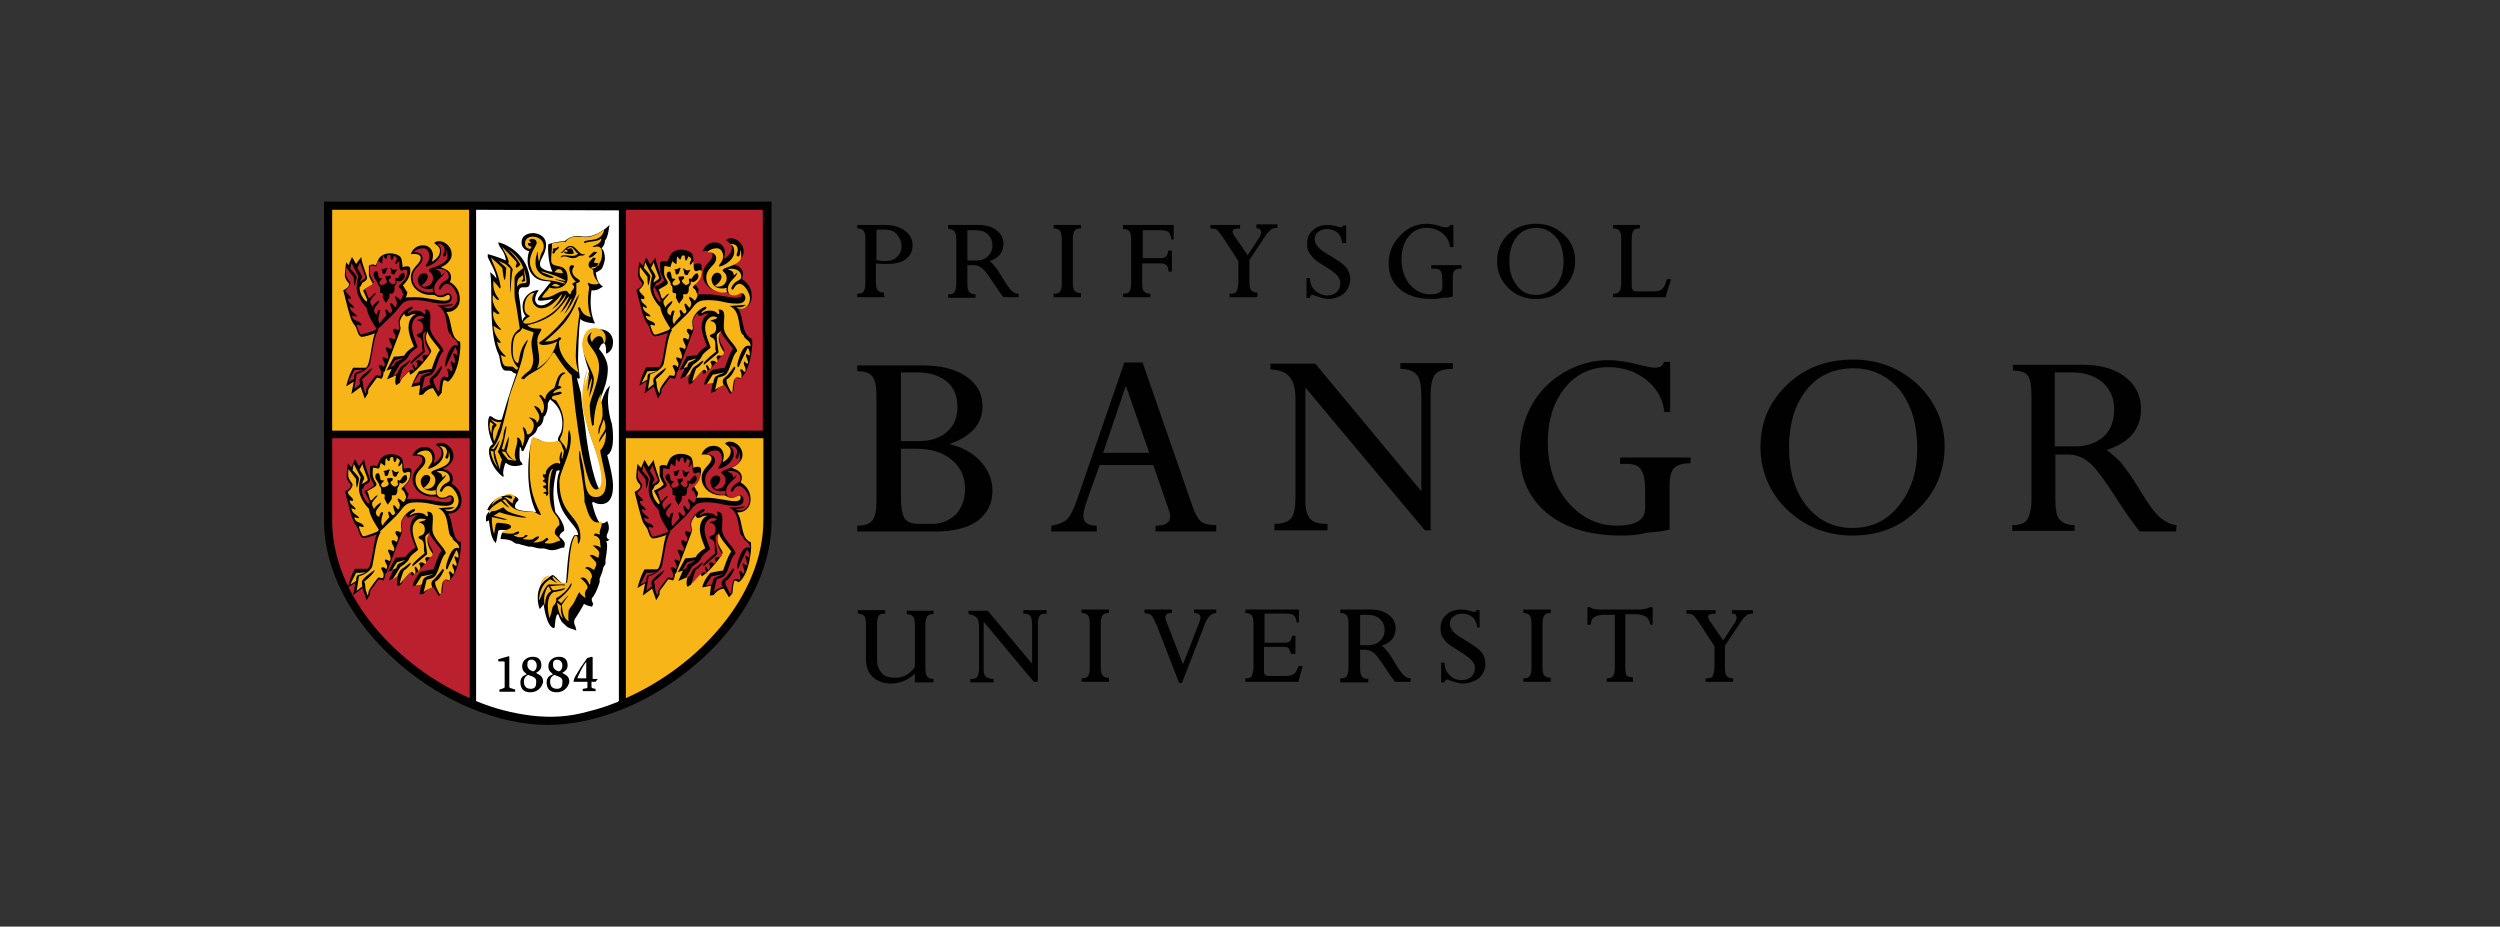 <svg xmlns="http://www.w3.org/2000/svg" xmlns:xlink="http://www.w3.org/1999/xlink" id="Layer_1" x="0px" y="0px" viewBox="0 0 429 159" style="enable-background:new 0 0 429 159;" xml:space="preserve"><rect x="0" y="0" width="429" height="159" fill="#333333" stroke="none"/><style type="text/css">	.st0{fill:#010101;}	.st1{fill:#BA202D;}	.st2{fill:#F8B518;}	.st3{fill:#FFFFFF;}</style><g>	<g>		<path class="st0" d="M160.7,91.2h-13.5h-0.1v-0.1v-0.8v-0.1h0.1c1.2,0,2-0.3,2.5-0.9c0.5-0.6,0.7-1.8,0.7-3.4V68.1    c0-1.7-0.2-2.9-0.7-3.5c-0.4-0.6-1.3-0.9-2.5-0.9h-0.1v-0.1v-0.8v-0.1h0.1h11c3.2,0,5.7,0.6,7.6,1.9c1.9,1.3,2.8,3,2.8,5.1    c0,3-1.9,5.2-5.7,6.5c2.1,0.5,3.9,1.4,5.3,2.9c1.4,1.5,2.1,3.2,2.1,5.2c0,2.1-0.9,3.9-2.7,5.2C165.9,90.6,163.6,91.2,160.7,91.2    L160.7,91.2z M154.6,77v8.2c0,1.8,0.2,3,0.6,3.7c0.4,0.6,1.1,1,2.3,1h2.4c1.7,0,3-0.6,4.1-1.6c1-1.1,1.6-2.5,1.6-4.4    c0-2.1-0.8-3.8-2.3-5c-1.5-1.3-3.6-1.9-6.1-1.9L154.6,77L154.6,77L154.6,77z M154.6,75.7h2.9c2.1,0,3.8-0.5,5-1.6    c1.2-1,1.8-2.5,1.8-4.2c0-1.9-0.6-3.4-1.8-4.4s-2.9-1.6-5.1-1.6h-2.8V75.7L154.6,75.7z"></path>		<path class="st0" d="M208.8,91.2h-0.1h-10.3h-0.1v-0.1v-0.8v-0.1h0.1c1.6,0,2.4-0.5,2.4-1.6c0-0.3-0.1-0.7-0.2-1l-2.7-7.8h-9.2    l-2,5.6c-0.5,1.4-0.8,2.5-0.8,3.1c0,1.1,0.7,1.7,2.2,1.7h0.1v0.1v0.8v0.1h-0.1h-7.6h-0.1v-0.1v-0.8v-0.1h0.1c1-0.2,1.9-0.5,2.5-1    c0.6-0.5,1.2-1.7,1.8-3.4l8.1-23.5l0-0.1h0.1h3h0.1l0,0.1l8.5,24.5c0.5,1.4,1,2.3,1.5,2.7c0.5,0.4,1.3,0.6,2.5,0.6h0.1v0.1v0.8    V91.2L208.8,91.2z M189.3,77.7h7.9l-4-11.5L189.3,77.7L189.3,77.7z"></path>		<g>			<path class="st0" d="M245.6,91h-0.1h-0.9h-0.1l0,0l-20.5-24.5v19.6c0,1.3,0.3,2.3,0.8,2.9s1.5,0.9,2.9,0.9h0.1V90v0.8V91h-0.1     h-8.9h-0.1v-0.1V90v-0.1h0.1c1.3,0,2.3-0.4,2.8-1c0.5-0.7,0.7-1.9,0.7-3.7V68.5c0-1.7-0.3-3-1-3.8c-0.6-0.8-1.7-1.2-3.2-1.3h-0.1     v-0.1v-0.8v-0.1h0.1h7.5h0.1l0,0l18.2,21.9V67.9c0-1.7-0.2-2.9-0.8-3.6c-0.5-0.6-1.4-1-2.7-1h-0.1v-0.1v-0.8v-0.1h0.1h8.8h0.1     v0.1v0.8v0.1h-0.1c-1.4,0-2.3,0.3-2.9,0.9c-0.5,0.6-0.8,1.8-0.8,3.4v23.1L245.6,91L245.6,91z"></path>			<path class="st0" d="M278.2,91.9c-5.4,0-9.7-1.3-12.8-3.9s-4.6-6.1-4.6-10.3c0-3,0.7-5.7,2-8.1c1.3-2.4,3.2-4.3,5.6-5.7     s5-2.1,7.6-2.1c1.6,0,3.4,0.3,5.3,0.8c1.2,0.3,2.1,0.5,2.7,0.5c0.8,0,1.3-0.3,1.5-0.9l0-0.1h0.1h0.9h0.1v0.1v8.4v0.1h-0.1h-0.8     h-0.1v-0.1c-0.3-2.3-1.4-4.1-3.2-5.5c-1.8-1.4-4-2.1-6.4-2.1c-3,0-5.6,1.2-7.5,3.6c-1.9,2.4-2.9,5.5-2.9,9.2     c0,4.1,1.1,7.6,3.4,10.3c2.3,2.7,5.1,4.1,8.5,4.1c3.2,0,4.8-1,4.8-2.9v-3.1c0-1.7-0.2-2.9-0.7-3.6c-0.4-0.7-1.3-1-2.4-1h-1.1H278     v-0.2v-0.8v-0.1h0.1H290h0.1v0.1v0.8v0.1H290c-1.3,0-2.2,0.3-2.7,0.8s-0.8,1.5-0.8,2.9v7.6v0.1l-0.1,0c-0.7,0.2-2,0.4-3.8,0.5     C280.7,91.9,279.2,91.9,278.2,91.9L278.2,91.9z"></path>			<path class="st0" d="M317.9,91.9c-4.4,0-8.1-1.5-11.2-4.4c-3-2.9-4.6-6.6-4.6-10.8c0-4.2,1.5-7.8,4.6-10.7     c3-2.9,6.8-4.3,11.3-4.3c4.4,0,8.1,1.5,11.1,4.3c3,2.9,4.6,6.5,4.6,10.6c0,4.2-1.5,7.9-4.6,10.8     C326.1,90.5,322.3,91.9,317.9,91.9L317.9,91.9z M318.1,63.2c-3.4,0-6.1,1.2-8.1,3.7c-2,2.5-3,5.8-3,9.9c0,4.1,1,7.5,3,10     c2,2.5,4.6,3.8,7.9,3.8c3.3,0,6-1.3,8-3.9c2.1-2.6,3.1-5.9,3.1-9.7c0-4.2-1-7.5-3-10.1C323.9,64.5,321.3,63.2,318.1,63.2     L318.1,63.2z"></path>		</g>		<path class="st0" d="M373.4,91.2h-0.1h-6h-0.1l0,0c-1.2-1.4-2.7-3.6-4.5-6.4c-1.9-2.9-3.3-4.8-4.4-5.6c-1-0.8-2.2-1.2-3.4-1.2    h-2.2v7.7c0,1.7,0.2,2.8,0.7,3.4c0.5,0.6,1.3,1,2.5,1h0.1v0.1v0.8v0.1h-0.1h-10.5h-0.1v-0.1v-0.8v-0.1h0.1c1.2,0,2.1-0.3,2.5-1    c0.4-0.6,0.7-1.8,0.7-3.4V67.9c0-1.7-0.2-2.8-0.6-3.4c-0.4-0.6-1.3-0.9-2.5-0.9h-0.1v-0.1v-0.8v-0.1h0.1h12c3,0,5.4,0.7,7.2,2.1    c1.8,1.4,2.7,3.2,2.7,5.5c0,3.4-2,5.8-5.9,7c0.8,0.6,1.6,1.3,2.4,2.1c0.8,1,2,2.6,3.3,4.8c1.5,2.5,2.7,4.1,3.6,4.8    s1.7,1.1,2.6,1.2h0.1v0.1L373.4,91.2L373.4,91.2L373.4,91.2L373.4,91.2z M352.6,76.6h3.4c2.1,0,3.8-0.6,5-1.7    c1.2-1.1,1.8-2.7,1.8-4.7c0-1.9-0.7-3.4-2-4.6c-1.3-1.1-3.1-1.7-5.3-1.7h-2.9L352.6,76.6L352.6,76.6z"></path>	</g>	<g>		<path class="st0" d="M152.9,117.3c-1.3,0-2.4-0.4-3.2-1.2c-0.8-0.8-1.1-1.8-1.1-3.1v-5.9c0-0.7-0.1-1.2-0.3-1.4    c-0.2-0.2-0.5-0.4-1-0.4h-0.1v-0.1v-0.4v-0.1h0.1h4.5h0.1v0.1v0.4v0.1h-0.1c-0.5,0-0.9,0.1-1,0.4c-0.2,0.2-0.3,0.8-0.3,1.4v6.1    c0,1,0.3,1.7,0.8,2.3c0.5,0.6,1.3,0.8,2.3,0.8c1.4,0,2.6-0.6,3.4-1.9v-7.2c0-0.7-0.1-1.1-0.3-1.4c-0.2-0.2-0.5-0.4-1-0.4h-0.1    v-0.1v-0.4v-0.1h0.1h4.4h0.1v0.1v0.4v0.1h-0.1c-0.5,0-0.8,0.1-1,0.4c-0.2,0.3-0.3,0.8-0.3,1.4v7.5c0,0.7,0.1,1.1,0.3,1.4    c0.2,0.2,0.5,0.4,1,0.4h0.1v0.1v0.4v0.1h-0.1h-3h-0.1v-0.1v-1.4C155.8,116.7,154.4,117.3,152.9,117.3L152.9,117.3z"></path>		<path class="st0" d="M177.9,117h-0.1h-0.4h0l0,0l-8.6-10.3v8.2c0,0.6,0.1,1,0.4,1.2c0.2,0.2,0.6,0.4,1.2,0.4h0.1v0.1v0.4v0.1h-0.1    h-3.8h-0.1v-0.1v-0.4v-0.1h0.1c0.6,0,1-0.1,1.1-0.4c0.2-0.3,0.3-0.8,0.3-1.5v-7c0-0.7-0.1-1.3-0.4-1.6s-0.7-0.5-1.3-0.6h-0.1v-0.1    v-0.4v-0.1h0.1h3.2h0l0,0l7.6,9.1v-6.7c0-0.7-0.1-1.2-0.3-1.5c-0.2-0.3-0.6-0.4-1.1-0.4h-0.1v-0.1v-0.4v-0.1h0.1h3.8h0.1v0.1v0.4    v0.1h-0.1c-0.6,0-1,0.1-1.1,0.4c-0.2,0.2-0.3,0.7-0.3,1.4v9.8L177.9,117L177.9,117z"></path>		<path class="st0" d="M190.3,117h-0.1h-4.5h-0.1v-0.1v-0.4v-0.1h0.1c0.5,0,0.8-0.1,1-0.4c0.2-0.2,0.3-0.8,0.3-1.4v-7.5    c0-0.7-0.1-1.2-0.3-1.5c-0.2-0.2-0.5-0.4-1-0.4h-0.1v-0.1v-0.4v-0.1h0.1h4.5h0.1v0.1v0.4v0.1h-0.1c-0.5,0-0.8,0.1-1,0.4    s-0.3,0.8-0.3,1.4v7.5c0,0.7,0.1,1.2,0.3,1.4s0.5,0.4,1,0.4h0.1v0.1v0.4V117L190.3,117z"></path>		<path class="st0" d="M202.8,117.2L202.8,117.2h-0.4h-0.1l0-0.1l-3.8-9.8c-0.4-0.9-0.7-1.5-0.9-1.7c-0.2-0.2-0.6-0.3-1.1-0.4h-0.1    v-0.1v-0.4v-0.1h0.1h4.5h0.1v0.1v0.4v0.1H201c-0.9,0-1,0.4-1,0.7c0,0.2,0,0.4,0.1,0.6l2.9,7.5l2.8-7.2c0.1-0.3,0.2-0.6,0.2-0.8    c0-0.3-0.1-0.8-1-0.8h-0.1v-0.1v-0.4v-0.1h0.1h3.6h0.1v0.1v0.4v0.1l0,0c-0.9,0-1.6,0.8-2.1,2.3l-3.7,9.5L202.8,117.2L202.8,117.2z    "></path>		<path class="st0" d="M222.8,117L222.8,117h-9h-0.1v-0.1v-0.4v-0.1h0.1c0.5,0,0.9-0.1,1-0.4s0.3-0.8,0.3-1.4v-7.5    c0-0.7-0.1-1.2-0.3-1.5c-0.2-0.2-0.5-0.4-1-0.4h-0.1v-0.1v-0.4v-0.1h0.1h9h0.1v0.1v2v0.1h-0.1h-0.2h-0.1v-0.1    c-0.1-0.6-0.3-0.9-0.5-1.1c-0.2-0.2-0.7-0.3-1.5-0.3h-3.5v5h3.4c0.4,0,0.8-0.1,0.9-0.2c0.2-0.2,0.3-0.4,0.4-0.9v-0.1h0.1h0.4h0.1    v0.1v2.9v0.1H222h-0.4h-0.1l0-0.1c-0.2-0.6-0.3-0.8-0.4-0.9c-0.1-0.1-0.4-0.2-1.2-0.2h-3v4.2c0,0.3,0,0.4,0.2,0.6    c0.1,0.1,0.3,0.2,0.6,0.2h2.2c0.8,0,1.3,0,1.6-0.1s0.5-0.2,0.7-0.4c0.2-0.2,0.4-0.6,0.6-1.1l0-0.1h0.1h0.4h0.2l0,0.1L222.8,117    L222.8,117L222.8,117z"></path>		<path class="st0" d="M242,117h-0.1h-2.5h0l0,0c-0.5-0.6-1.1-1.5-1.9-2.7c-0.8-1.2-1.4-2-1.8-2.3c-0.4-0.3-0.9-0.5-1.4-0.5h-0.9    v3.2c0,0.7,0.1,1.1,0.3,1.4c0.2,0.2,0.5,0.4,1,0.4h0.1v0.1v0.4v0.1h-0.1h-4.5H230V117v-0.4v-0.2h0.1c0.5,0,0.9-0.1,1-0.4    c0.2-0.3,0.3-0.8,0.3-1.4v-7.6c0-0.7-0.1-1.1-0.3-1.4c-0.2-0.2-0.5-0.4-1-0.4H230v-0.1v-0.4v-0.1h0.1h5.1c1.3,0,2.3,0.3,3.1,0.9    c0.8,0.6,1.2,1.4,1.2,2.3c0,1.5-0.8,2.5-2.4,3c0.3,0.2,0.6,0.5,0.9,0.9c0.4,0.4,0.8,1.1,1.4,2.1c0.6,1,1.1,1.7,1.5,2.1    c0.4,0.3,0.7,0.5,1.1,0.5h0.1v0.1L242,117L242,117L242,117z M233.3,110.7h1.4c0.9,0,1.6-0.2,2.1-0.7c0.5-0.5,0.8-1.1,0.8-1.9    c0-0.8-0.3-1.4-0.8-1.9c-0.6-0.5-1.3-0.7-2.2-0.7h-1.2V110.7L233.3,110.7z"></path>		<path class="st0" d="M251.1,117.3c-0.6,0-1.3-0.2-2.2-0.5c-0.4-0.2-0.6-0.2-0.6-0.2c0,0-0.2,0-0.4,0.4l0,0.1h-0.1h-0.4h-0.1V117    v-3.2v-0.1h0.1h0.4h0.1v0.1c0,0.9,0.3,1.5,0.9,2.1s1.2,0.8,2,0.8c0.7,0,1.3-0.2,1.7-0.6c0.4-0.4,0.6-0.9,0.6-1.5    c0-0.5-0.2-0.9-0.6-1.3s-1.1-1-2.3-1.7c-1-0.6-1.6-1-2-1.4c-0.3-0.4-0.6-0.7-0.8-1.1c-0.2-0.4-0.2-0.9-0.2-1.3c0-1,0.3-1.7,1-2.3    c0.6-0.6,1.5-0.9,2.5-0.9c0.6,0,1.2,0.1,1.8,0.3c0.4,0.1,0.5,0.1,0.6,0.1c0.1,0,0.1,0,0.1,0s0,0,0.1-0.2l0-0.1h0.1h0.4h0.1v0.1    v2.8v0.1H254h-0.4h-0.1v-0.1c-0.1-0.8-0.4-1.3-0.8-1.7c-0.5-0.4-1.1-0.6-1.8-0.6c-0.6,0-1.1,0.2-1.5,0.5c-0.4,0.3-0.6,0.7-0.6,1.2    c0,0.5,0.2,0.9,0.5,1.3s1.1,1,2.2,1.6c1.3,0.8,2.2,1.4,2.7,2c0.5,0.6,0.7,1.3,0.7,2c0,1-0.4,1.8-1.1,2.5    C253,116.9,252.1,117.3,251.1,117.3L251.1,117.3z"></path>		<path class="st0" d="M266.1,117H266h-4.5h-0.1v-0.1v-0.4v-0.1h0.1c0.5,0,0.8-0.1,1-0.4c0.2-0.2,0.3-0.8,0.3-1.4v-7.5    c0-0.7-0.1-1.2-0.3-1.5c-0.2-0.2-0.5-0.4-1-0.4h-0.1v-0.1v-0.4v-0.1h0.1h4.5h0.1v0.1v0.4v0.1H266c-0.5,0-0.8,0.1-1,0.4    s-0.3,0.8-0.3,1.4v7.5c0,0.7,0.1,1.2,0.3,1.4s0.5,0.4,1,0.4h0.1v0.1v0.4V117L266.1,117z"></path>		<path class="st0" d="M280.3,117h-0.1h-4.4h-0.1v-0.1v-0.4v-0.1h0.1c0.5,0,0.8-0.1,1-0.4s0.3-0.8,0.3-1.4v-9.1h-1.7    c-0.8,0-1.4,0.1-1.8,0.4c-0.4,0.2-0.6,0.7-0.6,1.2v0.1h-0.1h-0.4h-0.1v-0.1v-2.8v-0.1h0.1h0.4h0l0,0c0.3,0.3,0.9,0.4,1.8,0.4h6.5    c0.9,0,1.5-0.2,1.9-0.4l0,0h0h0.4h0.1v0.1v2.8v0.1h-0.1h-0.2h-0.1l0-0.1c-0.2-0.6-0.4-1.1-0.8-1.3s-1-0.4-1.7-0.4h-1.8v9.1    c0,0.7,0.1,1.2,0.2,1.4c0.2,0.2,0.5,0.3,1,0.3h0.1v0.1v0.4L280.3,117L280.3,117L280.3,117z"></path>		<path class="st0" d="M297.4,117h-0.1h-4.5h-0.1v-0.1v-0.4v-0.1h0.1c0.6,0,1-0.1,1.1-0.4s0.3-0.8,0.3-1.4v-3.7l-2.6-4    c-0.4-0.6-0.8-1.1-1-1.3c-0.2-0.2-0.6-0.3-1.1-0.3h-0.1v-0.1v-0.4v-0.1h0.1h4.8h0.1v0.1v0.4v0.1h-0.1c-0.8,0-1.2,0.2-1.2,0.5    c0,0.2,0.1,0.4,0.2,0.6l2.4,3.5l1.9-2.9c0.3-0.4,0.4-0.8,0.4-1.1c0-0.2-0.1-0.6-0.7-0.6h-0.1v-0.1v-0.4v-0.1h0.1h3.4h0.1v0.1v0.4    v0.1h-0.1c-0.4,0-0.8,0.1-1,0.3c-0.2,0.2-0.6,0.5-0.9,1l-2.8,4.2v3.8c0,0.7,0.1,1.2,0.3,1.4c0.2,0.2,0.5,0.4,1,0.4h0.1v0.1    L297.4,117L297.4,117L297.4,117z"></path>	</g>	<g>		<path class="st0" d="M151.8,51h-0.1h-4.5h-0.1v-0.1v-0.4v-0.1h0.1c0.5,0,0.8-0.1,1-0.4c0.2-0.3,0.3-0.7,0.3-1.4v-7.6    c0-0.7-0.1-1.2-0.3-1.4c-0.2-0.2-0.5-0.4-1-0.4h-0.1v-0.1v-0.4v-0.1h0.1h4.5c1.5,0,2.7,0.3,3.6,1s1.3,1.5,1.3,2.5    c0,1-0.4,1.8-1.2,2.4c-0.8,0.6-1.9,0.8-3.3,0.8c-0.5,0-1.1,0-1.8-0.1v3.2c0,0.7,0.1,1.2,0.3,1.4c0.2,0.2,0.5,0.4,1,0.4h0.1v0.1    v0.4L151.8,51L151.8,51z M150.4,44.6c0.4,0.1,0.9,0.2,1.4,0.2c0.9,0,1.6-0.2,2.1-0.7c0.5-0.4,0.8-1.1,0.8-1.8    c0-0.8-0.3-1.5-0.8-2.1c-0.5-0.6-1.2-0.8-2.1-0.8h-1.4V44.6L150.4,44.6z"></path>		<path class="st0" d="M174.8,51h-0.1h-2.5h0l0,0c-0.5-0.6-1.1-1.5-1.9-2.7c-0.8-1.2-1.4-2-1.8-2.3c-0.4-0.3-0.9-0.5-1.4-0.5H166    v3.2c0,0.7,0.1,1.1,0.3,1.4c0.2,0.2,0.5,0.4,1,0.4h0.1v0.1V51v0.1h-0.1h-4.5h-0.1V51v-0.4v-0.1h0.1c0.5,0,0.9-0.1,1-0.4    c0.2-0.3,0.3-0.8,0.3-1.4v-7.6c0-0.7-0.1-1.1-0.3-1.4c-0.2-0.2-0.5-0.4-1-0.4h-0.1v-0.2v-0.4v-0.1h0.1h5.1c1.3,0,2.3,0.3,3.1,0.9    c0.8,0.6,1.2,1.4,1.2,2.3c0,1.5-0.8,2.5-2.4,3c0.3,0.2,0.6,0.5,0.9,0.9c0.4,0.4,0.8,1.1,1.4,2.1c0.6,1,1.1,1.7,1.5,2.1    c0.4,0.3,0.7,0.5,1.1,0.5h0.1v0.1L174.8,51L174.8,51C174.9,51,174.8,51,174.8,51z M166,44.7h1.4c0.9,0,1.6-0.2,2.1-0.7    c0.5-0.5,0.8-1.1,0.8-1.9s-0.3-1.4-0.8-1.9s-1.3-0.7-2.2-0.7H166V44.7L166,44.7z"></path>		<path class="st0" d="M185.5,51h-0.1h-4.5h-0.1v-0.1v-0.4v-0.1h0.1c0.5,0,0.8-0.1,1-0.4c0.2-0.2,0.3-0.8,0.3-1.4v-7.5    c0-0.7-0.1-1.2-0.3-1.5c-0.2-0.2-0.5-0.4-1-0.4h-0.1v-0.1v-0.4v-0.1h0.1h4.5h0.1v0.1v0.4v0.1h-0.1c-0.5,0-0.8,0.1-1,0.4    c-0.2,0.3-0.3,0.8-0.3,1.4v7.5c0,0.7,0.1,1.2,0.3,1.4c0.2,0.2,0.5,0.4,1,0.4h0.1v0.1v0.4V51L185.5,51z"></path>		<path class="st0" d="M197.4,51h-0.1h-4.5h-0.1v-0.1v-0.4v-0.1h0.1c0.5,0,0.8-0.1,1-0.4c0.2-0.2,0.3-0.8,0.3-1.4v-7.5    c0-0.7-0.1-1.2-0.3-1.4c-0.2-0.2-0.5-0.4-1-0.4h-0.1v-0.2v-0.4v-0.1h0.1h8.5h0.1v0.1V41v0.1h-0.1h-0.3H201V41    c-0.1-0.6-0.3-1-0.5-1.2c-0.1-0.1-0.5-0.3-1.4-0.3h-3v4.8h3.1c0.4,0,0.7-0.1,0.9-0.3c0.2-0.2,0.3-0.6,0.4-1V43h0.1h0.4h0.1v0.1    v3.4v0.1h-0.1h-0.4h-0.1v-0.1c0-0.8-0.4-1.3-1.2-1.3H196v3.4c0,0.7,0.1,1.2,0.3,1.4c0.2,0.2,0.5,0.4,1,0.4h0.1v0.1V51L197.4,51    L197.4,51z"></path>		<path class="st0" d="M215.7,51h-0.1h-4.6H211v-0.1v-0.4v-0.1h0.1c0.6,0,1-0.1,1.1-0.4s0.3-0.8,0.3-1.4v-3.8l-2.6-4    c-0.4-0.6-0.8-1.1-1-1.3c-0.2-0.2-0.6-0.3-1.1-0.3h-0.1v-0.1v-0.4v-0.1h0.1h4.9h0.1v0.1v0.4v0.1h-0.1c-0.8,0-1.2,0.2-1.2,0.5    c0,0.2,0.1,0.4,0.2,0.6l2.4,3.5l1.9-2.9c0.3-0.4,0.4-0.8,0.4-1.1c0-0.2-0.1-0.6-0.7-0.6h-0.1v-0.2v-0.4v-0.1h0.1h3.4h0.1v0.1v0.4    v0.1h-0.1c-0.4,0-0.8,0.1-1,0.3c-0.2,0.2-0.6,0.5-0.9,1l-2.8,4.2v3.8c0,0.7,0.1,1.2,0.3,1.4c0.2,0.2,0.5,0.4,1,0.4h0.1v0.1v0.4    L215.7,51L215.7,51z"></path>		<path class="st0" d="M228,51.3c-0.6,0-1.3-0.2-2.2-0.5c-0.4-0.2-0.6-0.2-0.6-0.2c-0.2,0-0.3,0.1-0.4,0.4l0,0.1h-0.1h-0.4h-0.1V51    v-3.2v-0.1h0.1h0.4h0.1v0.1c0,0.9,0.3,1.5,0.9,2.1c0.6,0.5,1.3,0.8,2,0.8c0.7,0,1.3-0.2,1.7-0.6c0.4-0.4,0.6-0.9,0.6-1.5    c0-0.5-0.2-0.9-0.5-1.3c-0.4-0.4-1.1-1-2.3-1.7c-1-0.6-1.6-1-1.9-1.4s-0.6-0.7-0.8-1.1c-0.2-0.4-0.2-0.9-0.2-1.3    c0-1,0.3-1.7,1-2.3c0.6-0.6,1.5-0.9,2.5-0.9c0.6,0,1.2,0.1,1.8,0.3c0.4,0.1,0.5,0.1,0.6,0.1c0.1,0,0.1,0,0.1,0s0,0,0.1-0.2l0-0.1    h0.1h0.4h0.1v0.1v2.8v0.1h-0.2h-0.4h-0.1v-0.1c-0.1-0.8-0.4-1.3-0.8-1.7c-0.5-0.4-1.1-0.6-1.8-0.6c-0.6,0-1.1,0.2-1.5,0.5    c-0.4,0.3-0.6,0.7-0.6,1.2c0,0.5,0.2,0.9,0.5,1.3c0.3,0.4,1.1,1,2.2,1.6c1.3,0.8,2.2,1.4,2.7,2c0.5,0.6,0.7,1.3,0.7,2    c0,1-0.4,1.8-1.1,2.5C229.9,50.9,229,51.3,228,51.3L228,51.3z"></path>		<path class="st0" d="M245.6,51.3c-2.3,0-4.1-0.6-5.4-1.7c-1.3-1.1-1.9-2.6-1.9-4.4c0-1.3,0.3-2.4,0.9-3.4c0.6-1,1.4-1.8,2.4-2.5    c1-0.6,2.1-0.9,3.2-0.9c0.7,0,1.4,0.1,2.3,0.4c0.5,0.2,0.9,0.2,1.1,0.2c0.3,0,0.5-0.1,0.6-0.3l0-0.1h0.1h0.4h0.1v0.1v3.6v0.1h-0.1    h-0.4h-0.1v-0.1c-0.1-1-0.6-1.7-1.3-2.3c-0.8-0.6-1.7-0.9-2.7-0.9c-1.3,0-2.3,0.5-3.1,1.5c-0.8,1-1.2,2.3-1.2,3.9    c0,1.7,0.5,3.2,1.4,4.3c1,1.1,2.1,1.7,3.6,1.7c1.3,0,2-0.4,2-1.2V48c0-0.7-0.1-1.2-0.3-1.5c-0.2-0.3-0.5-0.4-1-0.4h-0.5h-0.1V46    v-0.4v-0.1h0.1h5h0.1v0.1V46v0.1h-0.1c-0.5,0-0.9,0.1-1.1,0.3c-0.2,0.2-0.3,0.6-0.3,1.2v3.2v0.1l-0.1,0c-0.3,0.1-0.8,0.2-1.6,0.2    C246.7,51.3,246,51.3,245.6,51.3L245.6,51.3z"></path>		<path class="st0" d="M263.6,51.3c-1.9,0-3.5-0.6-4.8-1.9c-1.3-1.3-1.9-2.8-1.9-4.6c0-1.8,0.6-3.3,1.9-4.6c1.3-1.2,2.9-1.8,4.8-1.8    c1.9,0,3.4,0.6,4.8,1.9c1.3,1.2,1.9,2.7,1.9,4.5c0,1.8-0.7,3.4-2,4.6C267.1,50.7,265.5,51.3,263.6,51.3L263.6,51.3z M263.7,39.1    c-1.4,0-2.6,0.5-3.4,1.5s-1.3,2.5-1.3,4.2c0,1.7,0.4,3.1,1.3,4.2c0.8,1.1,1.9,1.6,3.3,1.6c1.4,0,2.5-0.6,3.4-1.6    c0.9-1.1,1.3-2.5,1.3-4.1c0-1.7-0.4-3.2-1.3-4.2C266.1,39.7,265,39.1,263.7,39.1L263.7,39.1z"></path>		<path class="st0" d="M286,51L286,51h-9.1h-0.1v-0.1v-0.4v-0.1h0.1c0.5,0,0.8-0.1,1-0.4c0.2-0.3,0.3-0.8,0.3-1.5v-7.6    c0-0.6-0.1-1.1-0.3-1.3c-0.2-0.2-0.5-0.4-1-0.4h-0.1v-0.1v-0.4v-0.1h0.1h4.4h0.1v0.1v0.4v0.1h-0.1c-0.5,0-0.8,0.1-1,0.4    s-0.3,0.8-0.3,1.4v8c0,0.4,0.1,0.7,0.2,0.8c0.2,0.2,0.5,0.2,1,0.2h2.5c0.7,0,1.2-0.1,1.5-0.4c0.3-0.2,0.6-0.8,0.8-1.6l0-0.1h0.1    h0.4h0.2l0,0.2l-0.8,2.6V51L286,51z"></path>	</g>	<g>		<path class="st0" d="M94,124.4c8.3,0,17.9-3.9,25.5-10.5c8.2-7,12.9-16,12.9-24.6V35.8v-1.2h-1.2H56.8h-1.2v1.2v53.5    c0,8.6,4.7,17.5,12.9,24.6C76.1,120.5,85.7,124.4,94,124.4L94,124.4z"></path>		<rect x="107.4" y="36" class="st1" width="23.5" height="37.9"></rect>		<path class="st1" d="M57,75.2h23.6v44.6C68.2,114.4,57,102.4,57,89.3C57,89.3,57,75.2,57,75.2z"></path>		<g>			<g>				<rect x="57" y="36" class="st2" width="23.5" height="37.9"></rect>			</g>		</g>		<g>			<g>				<path class="st2" d="M107.4,75.2v44.6c12.4-5.5,23.6-17.5,23.6-30.6V75.2C131,75.2,107.4,75.2,107.4,75.2z"></path>			</g>		</g>		<path class="st3" d="M95.9,115.2c0.1,0,0.6-0.2,0.6-1c0-0.6-0.4-1-0.9-1c-0.6,0-0.7,0.4-0.7,0.8C94.8,115,95.9,115.2,95.9,115.2z     M91.4,116.1c-0.3-0.1-0.6-0.2-0.7-0.3c-0.1,0-0.8,0.3-0.8,1.1c0,0.9,0.4,1.3,1.2,1.3c0.8,0,0.9-0.6,0.9-1    C92.1,116.5,91.8,116.3,91.4,116.1z M91.5,115.2c0.1,0,0.6-0.2,0.6-1c0-0.6-0.4-1-0.9-1c-0.6,0-0.7,0.4-0.7,0.8    C90.4,115,91.5,115.2,91.5,115.2z M99.1,116.3c0,0.1,0,0.1,0.2,0.1h1.2c0.1,0,0.1,0,0.1,0s0-0.1,0-0.1v-2.7    c-0.2,0.2-0.6,0.8-1,1.6C99.2,116,99.1,116.3,99.1,116.3z M106.2,36.1L106.2,36.1L81.8,36v0h-0.1v84.3c3.1,1.3,6.3,2.1,9.5,2.5    c3.4,0.4,6.5,0.2,9.7-0.7c1.7-0.4,3.5-1,5.2-1.7v-0.1c0,0,0,0,0.1,0L106.2,36.1L106.2,36.1z M88.4,118.7h-2.7v-0.4h0.1l0.6-0.2    c0.2-0.1,0.2-0.1,0.2-0.3v-4c0-0.3,0-0.3-0.3-0.3h-0.7h-0.1v-0.1l0-0.2v-0.1l0.1,0l1.7-0.5h0l0,0l0.1,0.1l0,0v5.1    c0,0.2,0,0.2,0.3,0.3l0.6,0.2h0.1L88.4,118.7L88.4,118.7z M91,118.8c-1.1,0-1.7-0.6-1.7-1.7c0-0.9,0.6-1.2,0.9-1.3    c0.1,0,0.2-0.1,0.2-0.1l0,0c0,0-0.1,0-0.1-0.1c-0.2-0.2-0.7-0.4-0.7-1.3c0-1,0.9-1.6,1.8-1.6c1,0,1.5,0.5,1.5,1.5    c0,0.7-0.5,1-0.8,1.2c0,0-0.1,0-0.1,0.1c0,0,0.1,0,0.2,0.1c0.3,0.2,1,0.4,1,1.4C93,118,92.2,118.8,91,118.8z M95.5,118.8    c-1.1,0-1.7-0.6-1.7-1.7c0-0.9,0.6-1.2,0.9-1.3c0.1,0,0.2-0.1,0.2-0.1l0,0c0,0-0.1,0-0.1-0.1c-0.2-0.2-0.7-0.4-0.7-1.3    c0-1,0.9-1.6,1.8-1.6c1,0,1.5,0.5,1.5,1.5c0,0.7-0.5,1-0.8,1.2c0,0-0.1,0-0.1,0.1c0,0,0.1,0,0.2,0.1c0.3,0.2,1,0.4,1,1.4    C97.5,118,96.7,118.8,95.5,118.8z M102.5,116.6l-0.3,0.4l0,0h-0.6c-0.1,0-0.1,0-0.1,0s0,0,0,0.1v0.6c0,0.3,0,0.3,0.2,0.4l0.4,0.1    l0.1,0v0.4H100v-0.4l0.1,0l0.5-0.1c0.2,0,0.2,0,0.2-0.3v-0.6c0,0,0-0.1,0-0.2l0,0c0,0,0,0-0.1,0h-2.2l0,0l-0.1-0.1l0,0v0l0.2-0.6    c0.1-0.2,0.2-0.4,0.4-0.7c0.2-0.3,0.4-0.7,0.6-1c0.6-0.8,1-1.5,1.2-1.7v0h0l0.8-0.2h0l0,0l0.1,0.1l0,0v3.5c0,0,0,0.1,0,0.2l0,0    c0,0,0,0,0.1,0h0.8l0,0L102.5,116.6h0.1H102.5z M95.9,116.1c-0.3-0.1-0.6-0.2-0.7-0.3c-0.1,0-0.8,0.3-0.8,1.1    c0,0.9,0.4,1.3,1.2,1.3c0.8,0,0.9-0.6,0.9-1C96.6,116.5,96.3,116.3,95.9,116.1z"></path>		<g>			<path class="st0" d="M113.4,51.5c0,0.6-0.4,0.1-0.4,0.1s-0.9-0.9-0.9-2.2c0.3-0.2,0.4-0.7,0.5-0.8c0.1,0,0.9-0.4,0.9-0.8     c0-0.4-1-2.7-1-3.6l-0.9,1.2l-0.7-1.2l-0.6,1.4l-0.6-0.7c0,0-0.3,2.1-0.2,2.5c0.3,1,0.7,0.9,0.7,1.3c0,0.6-1,1-1,1     c0.1,0.3,0.7,2.9,1.1,4.2c0.5,1.5,0.8,1.6,1.1,2.2c0.2,0.5,0.4,1.6,1,1.6s2.3-0.6,2.3-0.6c-0.6,0.5-0.8,5.9-1.7,5.9     c-0.6,0-2.1,0-2.1,0s-0.7,1.1-1.2,3.2l1.3-0.8l-0.4,2.1l1.6-1.2l0.7,2.1l0.6-1c0,0-0.2-0.5,0.4-1.1c0.4-0.6,1.1-1.5,1.1-1.5     l0.8,0.2c0,0,0.4-0.6,0.3-1.2l0.2,0l0.2-0.6l0.4-1c0.1-0.3,1.5-3.9,1.9-5c0.1-0.2,0.3-0.8,0.2-1.2c0-0.2-0.1-0.4-0.1-0.8     c0-0.3,0.3-1,0.8-1.5c0,0,0,0,0,0c0,0.4,0.3,0.5,0.4,0.5s0.2-0.1,0.4-0.1c0.2-0.1,0.4-0.3,1-0.3c0.1,0,0.2,0,0.2,0     c-0.6,0.2-1.3,0.9-1.3,2.3c0,0.9,0.4,2,0.7,2.7c0.1,0.2,0.2,0.5,0.2,0.6c0,0-0.1,0.1-0.2,0.1c-0.6,0.4-1.2,0.9-1.4,1.4     c0,0,0,0,0,0c-0.9,0.2-1.8,0.2-1.8,0.2l-1.3,2.4l0.9-0.3l-0.8,1.8l1.6-0.7c0,0-0.4,1.2,0,1.7c0,0,0.6-0.4,0.6-0.4     s0.3-0.7,0.4-0.8c0.2-0.2,1.2-1.2,1.2-1.2l0.2,0.6c1.2-0.6,3.5-3.5,3.6-4c0-0.5-0.9-1.3-0.9-2.5c0-0.7,0.3-1,0.3-1     c0,0.8,1.9,2.7,2.1,3.2c-0.4,0.2-1.3,2.8-1.4,3.2c-0.4,0-2.2,0.4-2.2,0.4s-1.1,1.1-1.4,2.5l1.5-0.3l-0.3,1.7l0.7-0.2     c0,0,0.6-1,1.7-1.1l0.9,1.5l0.6-0.7c0,0,0.1-2,0.4-2.2l0.7,0.3c2-1.5,2.3-6.8,2-6.9c-0.2-0.1-0.2,0.1-0.8-0.6     c-0.9-1.1-0.7-3.5-1.5-4.4c0,0,0.1-0.1,0.5-0.1s1.8-0.5,1.8-2.2c0-2.1-1.7-2.9-1.7-2.9s0.2-0.4,0.2-0.8c0-1.6-1.7-1.6-1.7-1.8     c0.8-0.2,1.7-1.1,1.8-1.9c0.2-2-2.1-3.1-3-2.2c0.3,0.3,1,0.6,1,1.3c0,1.3-1.4,1.9-1.4,1.9s0.2-0.5,0.2-1.1c0-0.6-0.4-1.7-1.7-1.7     c-1.7,0-2.1,1.5-2.1,1.5c0.4,0,1.7-0.2,1.7,0.7c0,1-1.7,1.6-1.7,3.3s1.5,2.9,3.1,3c0.4,0,0.5,0,0.8,0s0.5,0.4,1.2,0.4     c0.9,0,1.1-0.4,1.3-0.4c0.3,0,0.3,0.3,0.3,0.4s0,0.6-1,0.6c-1.1,0-3.1-0.6-5-0.6c-1.4,0-1.6,0-1.7,0.1c0.1-0.2,0.3-0.6,0.3-1     c-0.3-0.2-0.6-1.1-0.8-1.1c1.5-1.4,1.3-2.6,1.3-2.9c-0.1-0.4-0.3-0.4-0.7-0.4c-0.4,0-0.6,0.2-0.6,0.2s-0.1-1.3-0.3-1.8     c-0.5-0.8-2.9-1.3-3.8,0.2c0,0-0.4,0.9-0.5,1.1c-0.8-0.3-1.2,0.1-1.2,0.1s0,0.4,0,0.7c0,0.2,0,0.6,0,0.9s0.7,1.5,0.7,1.5     c-0.4,0.6-1.7,1.1-1.7,1.1C113,50.5,113.4,51.5,113.4,51.5z"></path>			<path class="st2" d="M113.8,51.2c0.2-0.1,0.6-0.8,1-0.8c0,0.2-0.7,0.8-0.9,1.2c-0.2,0.4,0.2,0.9,0.3,1.2c0-0.3,0.6-0.8,0.9-1     c0.2-0.2,0.4-0.2,0.2,0.2c-0.2,0.4-0.8,0.8-0.8,1.4c0,0.3,0.2,0.6,0.6,0.7c0,0,0.1-1,0.6-0.8c0.2,0.1-0.7,1.7,0,2.3     c0.1-0.5,1.1-1.3,1.1-1.5s-0.4-0.9,0-0.9c0.2,0,0.4,0.6,0.6,0.6c0.2,0,0.4-0.2,0.4-0.4c0-0.2-0.6-1.3-0.2-1.3     c0.2,0,0.6,0.7,0.7,0.7c0.1,0,0.2-0.1,0.3-0.6c0.1-0.6-0.5-0.8-0.3-1.3c0,0,0.6,0.3,0.8,0.6c0.2,0.3,0.6-0.6,0.6-0.9     c-0.1-0.1-0.2-0.6-0.4-0.9c-0.2-0.2-0.4-0.3-0.4-0.4c0-0.2,0.2-0.2,0.9-1c0.7-0.8,0.6-1.7,0.6-1.8c-0.4-0.4-0.8,0.2-1.1,0     c-0.4-0.2-0.2-1.3-0.3-1.7c0,0-0.5,0.8-0.6,0.6c-0.1-0.1,0-0.4,0.2-0.8c0.1-0.4-0.5-0.6-0.5-0.6s-0.2,0.8-0.4,0.7     c-0.2,0-0.2-0.8-0.2-0.8s-0.5-0.3-0.6,0.3c-0.1,0.7-0.5,0.1-0.6-0.2c-0.2,0.1-0.2,0.9-0.2,1.2c0,0.3-0.5-0.2-0.8-0.4     c0.1,0.2-0.2,0.6-0.2,0.9s-1-0.2-1.1,0c0,0.1-0.1,1,0,1.5c0.2,0.7,0.6,1,0.6,1.3c0,0.4-0.6,0.6-1.6,1.2     C113.4,50.2,113.4,51.5,113.8,51.2z M117.3,46c0.2,0.2,0.6,0.6,1,0.3c0.2,0,0.2,0.1,0,0.3s-0.2,0.7-0.5,0.6c-0.6,0-0.3-0.9-0.6-1     L117.3,46z M116.7,45.9l0.1,0.2c-0.2,0-0.2,1-0.6,1c-0.5,0-0.1-0.6-0.5-0.8C115.7,46.2,116.4,46.2,116.7,45.9z M114.4,47.2     c0-0.6,0.4-0.6,0.5-0.6c0.3,0,0.3,0.9,0.4,1.1s0.6,0.1,0.6,0.2c-0.1,0.2-0.5,0.4-0.5,0.7s0.2,0.4,0.4,0.4c0.2,0,0.9-0.2,0.9-0.6     c0-0.2-0.2-0.3-0.2-0.5c-0.1-0.2,0-0.3-0.1-0.4c0.3,0,0.6-0.1,0.8-0.1c0.2,0,0.2,0.2,0.2,0.3c0,0.2-0.4,0.3-0.4,0.5     c0,0.2,0.5,0.7,0.7,0.7c0.2,0,0.6-0.2,0.6-0.4c0-0.2-0.2-0.6,0-0.7c0.1-0.1,0.3,0.1,0.3,0.1c0.3-0.3,0.5-1,1.1-1     c0.6,1.1-0.7,1.5-0.7,1.5l-0.5-0.1c0.2,0.6-0.4,0.8-0.3,1.1c0,0.7-0.1,0.9-0.4,1.1c-0.2,0-0.5-0.1-0.6,0.1     c0.3,0.6-0.6,1.2-0.6,1.5c-0.2-0.1-0.5-0.8-0.6-1s0.1-0.4,0-0.7c-0.1-0.2-0.5,0-0.6-0.3c0-0.3,0.1-1-0.3-1.2     C115.2,48.3,114.4,47.8,114.4,47.2z M124.9,49.6c0,0.5,0.2,1.1,1,1.1c0.8,0,0.9-0.4,1.3-0.4s0.7,0.4,0.7,0.8c0,0.4-0.2,1-1.4,1     c-2.1,0-2.6-0.6-5-0.6c-2.3,0-2.1,0.9-3.6,2.4c-1.5,1.5-2.7,2.6-2.7,2.6l0.1,0.2c-0.7,0.8-1.1,4.4-1.4,5.7     c-0.4,1.3-2.3,1.8-2.3,1.8l-0.4,2.5l1-0.8c0,0-0.1-0.2-0.1-0.7c0-0.6,1.5-1.6,2.2-2.1c-0.1,0.7-1.8,2-1.8,2s0.2,0.4,0.2,1     c0,0.5,0.4,1.4,0.4,1.4l0.1-0.2c0,0,0-0.6,0.2-0.8c0.2-0.5,1.5-2.1,1.5-2.1l0.8,0.1c0.4-0.7-0.2-1.3-0.3-1.7     c0.3-0.3,0.5-0.2,0.9,0.2c0.3-0.7,0-0.8-0.2-1.3c-0.2-0.6,0.2-0.4,0.8-0.1c0.2-0.4,0.2-0.7-0.2-1.5c-0.4-0.8,0.4-0.4,0.8-0.2     c0.3-0.4,0.2-0.5-0.2-1.3c-0.3-0.8,0.2-0.7,0.8-0.3c0.4-1,0.1-0.8-0.2-1.4c-0.2-0.6,0.4-0.6,0.8-0.2c0.4-0.4,0.1-0.5,0.1-1.5     c0-0.7,0.8-2.1,2.3-2.6c0.5,0.5-0.7,0.6-0.7,1.1c0,0.3,0.2-0.4,1.4-0.4s1.2,0.6,1.5,0.6c0.3,0,0-0.8,0-0.8c1.4,0,0.9,1.3,0.9,3     s2.3,3.2,2.3,4.2c-0.8,0.5-1,2.6-1.8,3.8c-0.4,0.5-0.9,0.5-1.5,0.7l-0.5,2.1c0.4-0.4,1.5-0.8,1.5-0.8c-0.5-1,0.2-1.3,0.4-1.5     c0.3-0.2,1.4-1.7,1.4-1.7l0.2,0.2c0,0-0.6,1.6-1.5,2c-0.2,0.5,0.6,1.9,0.8,2.2c0.1-0.1,0.2-0.2,0.2-0.2s0.1-1.8,0.4-2.1     c0.3-0.4,0.4-0.3,1-0.1c0.3-0.3,0.1-1-0.1-1.4c0.3-0.5,0.7,0.5,0.8,0.3c0.5-0.6-0.4-1.1-0.1-1.8c0,0,0.5,0.5,0.6,0.4     c0.1-0.1,0.1-0.4-0.1-0.8c-0.6-1.5,0.3-0.5,0.4-0.6c0.2-0.1,0-1.1-0.3-1.3c-0.2,0.4-1,2-1.5,3.2c-0.1,0.2-0.6,0.3,0.1-1.7     c0.8-2.3,1.6-1.9,1.9-1.8c0-1.1-1.1-1.1-1.2-1.9c-1.1-0.4-0.2-4.1-2.4-5l2.8-0.2c-0.6,0.6-1.6,0.4-1.6,0.4s0,0.3,0.8,0.3     c0.8,0,1.5-0.8,1.5-1.8c0-0.8-0.9-2.5-1.8-2.5c-0.8,0-1,1.1-1.2,1c-0.4-0.2-0.1-0.4,0-0.7c0.6-1,1.5-0.8,1.5-1.5     c0-1.5-1.9-1.5-2.2-1.3c-0.2,0.2,0.9,0,0.9,1c0,0.2,0.6-0.5,0.6-0.4C126.4,47.7,124.9,48.2,124.9,49.6z M122.7,49     c0.2,0.4,2,0.3,2-1.3c0-0.9-0.7-1-0.7-1.3c0-0.6,3.2-0.8,3.2-2.4c0-0.8-0.2-1.2-0.2-1.2s0.1,1.2-0.3,1.2c-0.6,0-0.1-0.7-0.1-1.1     c0-1.3-1.4-1-1.4-1s0.8,0,0.8,1.3c0,1.7-2.5,2.7-2.6,2.5c-0.2-0.2,0.7-0.8,0.7-1.7c0-0.4-0.2-1.4-1.1-1.4c-1.1,0-1.9,0.8-1.4,0.7     c0.4-0.1,1.3,0.2,1.3,1c0,1.3-1.7,1.6-1.7,3.3c0,2.1,2.1,2.6,2.8,2.6s0.8-0.1,0.8-0.1c-0.2-0.2-0.1-0.7-0.1-0.7s-0.4,0.1-0.8,0.1     c-1.6,0-1.8-1.2-1.8-1.6c0-0.4,0.4-1.2,1.1-1.1C124.4,47.1,123.6,48.6,122.7,49z M121.2,62.7c0.2-0.3,0.6,0.7,0.6,0.7     c0.8-0.8-0.1-1.1,0.2-1.4c0.4-0.3,1,0.2,1,0.2c0.4-0.4-0.2-0.8,0-1c0.4-0.5,0.5,0,0.8-0.2c0.3-0.1,0.6-0.4,0.3-0.8     c-0.3-0.4-1.3-2.1-0.4-3.3c0,0-0.6,0.2-0.7,0.6c-0.1,0.4,0.3,2.7,0.3,3l-2.5,2.1c0,0-0.2-0.2,0.2-0.6c0.3-0.4,1.9-1.7,1.9-1.7     c-0.4-0.5,0.2-1.8-0.6-2.3c-0.2-0.1-0.8-0.3-0.3-0.6c0.3-0.2,0.9-0.1,0.9-1.2c0-1.1-1-1.1-1-1.1c0.1-0.3,1-0.2,1.2-0.6     c-0.4-0.2-0.4-0.2-0.8-0.2c-0.3,0-1.3,0.5-1.3,1.9c0,1.5,1.1,3.4,0.9,3.5c-0.2,0.2-1.3,0.9-1.5,1.5c-0.2,0.6-1.5,1.4-1.5,1.4     l-1.3,2.1l0.8-0.5c0,0,0.3-1,0.8-1.3c0.7-0.4,1.3-1.1,1.5-1c0.1,0.1-0.6,1-1.2,1.3c-0.2,0.4-0.7,1.9-0.7,2.3c0,0,1.5-1.8,1.9-2     c0.4-0.2,0.6,0.4,0.6,0.4C121.6,63.5,121,62.9,121.2,62.7z M118.3,62.2c0.3-0.2,0.8-0.3,1.2-0.7c-0.7,0.2-1.4,0.4-1.4,0.4     l-0.8,1.3l0.7-0.3C117.9,62.9,118,62.4,118.3,62.2z M111.4,64.1c0,0,0.8-0.2,1.4-0.5c-0.7,0.1-1.7,0.1-1.7,0.1l-1,2l1-0.6     C111.1,65.1,111,64.2,111.4,64.1z M110,51.3c0,0.7,0.9,1,1,1.4c0.1,0.4-0.7-0.2-0.7-0.1c0.1,1,1,1.1,1.3,1.6     c0.2,0.3-0.8-0.1-0.8,0c0.2,1.1,1.4,0.7,1.6,1.5c0.1,0.4-0.8-0.2-0.8,0.1c0,0.2,0.5,1.6,0.7,1.6c0.3,0.1,1.1-0.3,1.5-0.4     c0.4-0.2,1.1-0.3,1.2-0.7c-0.4-0.7-1.5-2.2-1.7-3.6c-0.9-0.9-1.7-2.3-1.7-3.4c0-1.1,0.3-2,0.3-2l-1.2-2.3l-0.2,1     c0,0,1.1,1.1,1.1,1.4c0,0.4-0.3,1.5-0.3,1.5c-0.2,0.3-0.2-1.4-0.2-1.4l-1.3-1.7c0,0-0.1,1.1,0,1.4c0.2,0.6,0.7,1,0.7,1.3     c0,0.4-0.5,1-0.8,1.2c-0.1,0.5,0.9,1,0.9,1.4C110.5,51.6,110,51.1,110,51.3z M112.2,48.5c0.2-0.3,0.9-0.5,0.9-0.8     c0-0.3-0.9-2.2-0.9-2.7l-0.5,1c0,0,0.8,1.1,0.8,1.5C112.4,47.9,112.1,48,112.2,48.5z M124.3,63.9c-0.9,0.2-2,0.4-2,0.4l-1,1.6     l1.1-0.2c0.1-0.6,0.2-0.9,0.4-1.1C123.4,64.2,124.1,64.1,124.3,63.9z"></path>		</g>		<g>			<path class="st0" d="M63.4,86.1c0,0.6-0.4,0.1-0.4,0.1s-0.9-0.9-0.9-2.2c0.3-0.2,0.4-0.7,0.5-0.8c0.1,0,0.9-0.4,0.9-0.8     c0-0.4-1-2.7-1-3.6l-0.9,1.2l-0.7-1.2l-0.6,1.4l-0.6-0.7c0,0-0.3,2.1-0.2,2.5c0.3,1,0.7,0.9,0.7,1.3c0,0.6-1,1-1,1     c0.1,0.3,0.7,2.9,1.1,4.2c0.5,1.5,0.8,1.6,1.1,2.2c0.2,0.5,0.4,1.6,1,1.6c0.6,0,2.3-0.6,2.3-0.6c-0.6,0.5-0.8,5.9-1.7,5.9     c-0.6,0-2.1,0-2.1,0s-0.7,1.1-1.2,3.2l1.3-0.8l-0.4,2.1l1.6-1.2l0.7,2.1l0.6-1c0,0-0.2-0.5,0.4-1.1c0.4-0.6,1.1-1.5,1.1-1.5     l0.8,0.2c0,0,0.4-0.6,0.3-1.2l0.2,0l0.2-0.6l0.4-1c0.1-0.3,1.5-3.9,1.9-5c0.1-0.2,0.3-0.8,0.2-1.2c0-0.2-0.1-0.4-0.1-0.8     c0-0.3,0.3-1,0.8-1.5c0,0,0,0,0,0c0,0.4,0.3,0.5,0.4,0.5c0.2,0,0.2-0.1,0.4-0.1c0.2-0.1,0.4-0.3,1-0.3c0.1,0,0.2,0,0.2,0     c-0.6,0.2-1.3,0.9-1.3,2.3c0,0.9,0.4,2,0.7,2.7c0.1,0.2,0.2,0.5,0.2,0.6c0,0-0.1,0.1-0.2,0.1c-0.6,0.4-1.2,0.9-1.4,1.4     c0,0,0,0,0,0c-0.9,0.2-1.8,0.2-1.8,0.2l-1.3,2.4l0.9-0.3l-0.8,1.8l1.6-0.7c0,0-0.4,1.2,0,1.7c0,0,0.6-0.4,0.6-0.4     s0.3-0.7,0.4-0.8c0.2-0.2,1.2-1.2,1.2-1.2l0.2,0.6c1.2-0.6,3.5-3.5,3.6-4c0-0.5-0.9-1.3-0.9-2.5c0-0.7,0.3-1,0.3-1     c0,0.8,1.9,2.7,2.1,3.2c-0.4,0.2-1.3,2.8-1.4,3.2c-0.4,0-2.2,0.4-2.2,0.4s-1.1,1.1-1.4,2.5l1.5-0.3l-0.3,1.7l0.7-0.1     c0,0,0.6-1,1.7-1.1l0.9,1.5l0.6-0.7c0,0,0.1-2,0.4-2.2l0.7,0.3c2-1.5,2.3-6.8,2-6.9C79,93,79,93.3,78.4,92.6     c-0.9-1.1-0.7-3.5-1.5-4.4c0,0,0.1-0.1,0.5-0.1c0.4,0,1.8-0.5,1.8-2.2c0-2.1-1.7-2.9-1.7-2.9s0.2-0.4,0.2-0.8     c0-1.6-1.7-1.6-1.7-1.8c0.8-0.2,1.7-1.1,1.8-1.9c0.2-2-2.1-3.1-3-2.2c0.3,0.3,1,0.6,1,1.3c0,1.3-1.4,1.9-1.4,1.9s0.2-0.5,0.2-1.1     c0-0.6-0.4-1.7-1.7-1.7c-1.7,0-2.1,1.5-2.1,1.5c0.4,0,1.7-0.2,1.7,0.7c0,1-1.7,1.6-1.7,3.3c0,1.7,1.5,2.9,3.1,3     c0.4,0,0.5,0,0.8,0s0.5,0.4,1.2,0.4c0.9,0,1-0.4,1.3-0.4c0.3,0,0.3,0.3,0.3,0.4s0,0.6-1,0.6c-1.1,0-3.1-0.6-5-0.6     c-1.4,0-1.6,0-1.7,0.1c0.1-0.2,0.3-0.6,0.3-1c-0.3-0.2-0.6-1.1-0.8-1.1c1.5-1.4,1.3-2.6,1.3-2.9c-0.1-0.4-0.3-0.4-0.7-0.4     c-0.4,0-0.6,0.2-0.6,0.2s-0.1-1.3-0.3-1.8c-0.5-0.8-2.9-1.3-3.8,0.2c0,0-0.4,0.9-0.5,1.1c-0.8-0.3-1.2,0.1-1.2,0.1s0,0.4,0,0.7     c0,0.2,0,0.6,0,0.9c0,0.3,0.7,1.5,0.7,1.5c-0.4,0.6-1.7,1.1-1.7,1.1C63,85.1,63.4,86.1,63.4,86.1z"></path>			<path class="st2" d="M63.8,85.8c0.2-0.1,0.6-0.8,1-0.8c0,0.2-0.7,0.8-0.9,1.2c-0.2,0.4,0.2,0.9,0.3,1.2c0-0.3,0.6-0.8,0.9-1     c0.2-0.2,0.4-0.2,0.2,0.2c-0.2,0.4-0.8,0.8-0.8,1.4c0,0.3,0.2,0.6,0.6,0.7c0,0,0.1-1,0.6-0.8c0.2,0.1-0.7,1.7,0,2.3     c0.1-0.5,1.1-1.3,1.1-1.5c0-0.2-0.4-0.9,0-0.9c0.2,0,0.4,0.6,0.6,0.6c0.2,0,0.4-0.2,0.4-0.4s-0.6-1.3-0.2-1.3     c0.2,0,0.6,0.7,0.7,0.7c0.1,0,0.2-0.1,0.3-0.6c0.1-0.6-0.5-0.8-0.3-1.3c0,0,0.6,0.3,0.8,0.6c0.2,0.3,0.6-0.6,0.6-0.9     c-0.1-0.1-0.2-0.6-0.4-0.9c-0.2-0.2-0.4-0.3-0.4-0.4c0-0.2,0.2-0.2,0.9-1c0.7-0.8,0.6-1.7,0.6-1.8c-0.4-0.4-0.8,0.2-1.1,0     c-0.4-0.2-0.2-1.3-0.3-1.7c0,0-0.5,0.8-0.6,0.6c-0.1-0.1,0-0.4,0.2-0.8c0.1-0.4-0.5-0.6-0.5-0.6s-0.2,0.8-0.4,0.7     c-0.2,0-0.2-0.8-0.2-0.8s-0.5-0.3-0.6,0.3c-0.1,0.7-0.5,0.1-0.6-0.2c-0.2,0.1-0.2,0.9-0.2,1.2c0,0.3-0.5-0.2-0.8-0.4     c0.1,0.2-0.2,0.6-0.2,0.9s-1-0.2-1.1,0c0,0.1-0.1,1,0,1.5c0.2,0.7,0.6,1,0.6,1.3c0,0.4-0.6,0.6-1.6,1.2     C63.4,84.8,63.4,86.2,63.8,85.8z M67.3,80.6c0.2,0.2,0.6,0.6,1,0.3c0.2,0,0.2,0.1,0,0.3c-0.2,0.2-0.2,0.7-0.5,0.6     c-0.6,0-0.3-0.9-0.6-1L67.3,80.6z M66.8,80.5l0.1,0.2c-0.2,0-0.2,1-0.6,1c-0.5,0-0.1-0.6-0.5-0.8C65.7,80.8,66.4,80.8,66.8,80.5z      M64.4,81.8c0-0.6,0.4-0.6,0.5-0.6c0.3,0,0.3,0.9,0.4,1.1c0.2,0.2,0.6,0.1,0.6,0.2c-0.1,0.2-0.5,0.4-0.5,0.7s0.2,0.4,0.4,0.4     c0.2,0,0.9-0.2,0.9-0.6c0-0.2-0.2-0.3-0.2-0.5c-0.1-0.2,0-0.3-0.1-0.4c0.3,0,0.6-0.1,0.8-0.1c0.2,0,0.2,0.2,0.2,0.3     c0,0.2-0.4,0.3-0.4,0.5s0.5,0.7,0.7,0.7c0.2,0,0.6-0.2,0.6-0.4c0-0.2-0.2-0.6,0-0.7c0.1-0.1,0.3,0.1,0.3,0.1c0.3-0.3,0.5-1,1.1-1     c0.6,1.1-0.7,1.5-0.7,1.5l-0.5-0.2c0.2,0.6-0.4,0.8-0.3,1.1c0,0.7-0.1,0.9-0.4,1.1c-0.2,0-0.5-0.1-0.6,0.1     c0.3,0.6-0.6,1.2-0.6,1.5c-0.2-0.1-0.5-0.8-0.6-1c-0.1-0.2,0.1-0.4,0-0.7c-0.1-0.2-0.5,0-0.6-0.3c0-0.3,0.1-1-0.3-1.2     C65.2,82.9,64.4,82.4,64.4,81.8z M74.9,84.3c0,0.5,0.2,1.1,1,1.1c0.8,0,0.9-0.4,1.3-0.4c0.5,0,0.7,0.4,0.7,0.8c0,0.4-0.2,1-1.4,1     c-2.1,0-2.6-0.6-5-0.6c-2.3,0-2.1,0.9-3.6,2.4c-1.5,1.5-2.7,2.6-2.7,2.6l0.1,0.2c-0.7,0.8-1.1,4.4-1.4,5.7     c-0.4,1.3-2.3,1.8-2.3,1.8l-0.4,2.5l1-0.8c0,0-0.1-0.2-0.1-0.7c0-0.6,1.5-1.6,2.2-2.1c-0.1,0.7-1.8,2-1.8,2s0.2,0.4,0.2,1     c0,0.5,0.4,1.4,0.4,1.4l0.1-0.2c0,0,0-0.6,0.2-0.8c0.2-0.5,1.5-2.1,1.5-2.1l0.8,0.1c0.4-0.7-0.2-1.3-0.3-1.7     c0.3-0.3,0.5-0.2,0.9,0.2c0.3-0.7,0-0.8-0.2-1.3c-0.2-0.6,0.2-0.4,0.8-0.1c0.2-0.4,0.2-0.7-0.2-1.5c-0.4-0.8,0.4-0.4,0.8-0.2     c0.3-0.4,0.2-0.5-0.2-1.3c-0.3-0.8,0.2-0.7,0.8-0.3c0.4-1,0.1-0.8-0.2-1.4c-0.2-0.6,0.4-0.6,0.8-0.2c0.4-0.4,0.1-0.5,0.1-1.5     c0-0.7,0.8-2.1,2.3-2.6c0.5,0.5-0.7,0.6-0.7,1.1c0,0.3,0.2-0.4,1.4-0.4s1.2,0.6,1.5,0.6c0.3,0,0-0.8,0-0.8c1.4,0,0.9,1.3,0.9,3     s2.3,3.2,2.3,4.2c-0.8,0.5-1,2.6-1.8,3.8c-0.4,0.5-0.9,0.5-1.5,0.7l-0.5,2.1c0.4-0.4,1.5-0.8,1.5-0.8c-0.5-1,0.2-1.3,0.4-1.5     s1.4-1.7,1.4-1.7l0.2,0.2c0,0-0.6,1.6-1.5,2c-0.2,0.5,0.6,1.9,0.8,2.2c0.1-0.1,0.2-0.2,0.2-0.2s0.1-1.8,0.4-2.1     c0.3-0.4,0.4-0.3,1-0.1c0.3-0.3,0.1-1-0.1-1.4c0.3-0.5,0.7,0.5,0.8,0.3c0.5-0.6-0.4-1.1-0.1-1.8c0,0,0.5,0.5,0.6,0.4     c0.1-0.1,0.1-0.4-0.1-0.8c-0.6-1.5,0.3-0.5,0.4-0.6c0.2-0.1,0-1.1-0.3-1.3c-0.2,0.4-1,2-1.5,3.2c-0.1,0.2-0.6,0.3,0.1-1.7     c0.8-2.3,1.6-1.9,1.9-1.8c0-1.1-1.1-1.1-1.2-1.9c-1.1-0.4-0.2-4.1-2.4-5l2.8-0.2c-0.6,0.6-1.6,0.4-1.6,0.4s0,0.3,0.8,0.3     c0.8,0,1.5-0.8,1.5-1.8c0-0.8-0.9-2.5-1.8-2.5c-0.8,0-1,1.1-1.2,1c-0.4-0.2-0.1-0.4,0-0.7c0.6-1,1.5-0.8,1.5-1.5     c0-1.5-1.9-1.5-2.2-1.3c-0.2,0.2,0.9,0,0.9,1c0,0.2,0.6-0.5,0.6-0.4C76.4,82.3,74.9,82.8,74.9,84.3z M72.7,83.7     c0.2,0.4,2,0.3,2-1.3c0-0.9-0.7-1-0.7-1.3c0-0.6,3.2-0.8,3.2-2.4c0-0.8-0.2-1.2-0.2-1.2s0.1,1.2-0.3,1.2c-0.6,0,0-0.7,0-1.1     c0-1.3-1.4-1-1.4-1s0.8,0,0.8,1.3c0,1.7-2.5,2.7-2.6,2.5c-0.2-0.2,0.7-0.8,0.7-1.7c0-0.4-0.2-1.4-1.1-1.4c-1.1,0-1.9,0.8-1.4,0.7     c0.4-0.1,1.3,0.2,1.3,1c0,1.3-1.7,1.6-1.7,3.3c0,2.1,2.1,2.6,2.8,2.6c0.7,0,0.8-0.1,0.8-0.1c-0.2-0.2-0.1-0.7-0.1-0.7     s-0.4,0.1-0.8,0.1c-1.6,0-1.8-1.2-1.8-1.6c0-0.4,0.4-1.2,1.1-1.1C74.4,81.7,73.6,83.2,72.7,83.7z M71.2,97.3     c0.2-0.3,0.6,0.7,0.6,0.7c0.8-0.8-0.1-1.1,0.2-1.4c0.4-0.3,1,0.2,1,0.2c0.4-0.4-0.2-0.8,0-1c0.4-0.5,0.5,0,0.8-0.2     c0.3-0.1,0.6-0.4,0.3-0.8c-0.3-0.4-1.3-2.1-0.4-3.3c0,0-0.6,0.2-0.7,0.6c-0.1,0.4,0.3,2.7,0.3,3l-2.5,2.1c0,0-0.2-0.2,0.2-0.6     c0.3-0.4,1.9-1.7,1.9-1.7c-0.4-0.5,0.2-1.8-0.6-2.3c-0.2-0.1-0.8-0.3-0.3-0.6c0.3-0.2,0.9-0.1,0.9-1.2c0-1.1-1-1.1-1-1.1     c0.1-0.3,1-0.2,1.2-0.6C72.5,89,72.5,89,72.1,89c-0.3,0-1.3,0.5-1.3,1.9c0,1.5,1.1,3.4,0.9,3.5c-0.2,0.2-1.3,0.9-1.5,1.5     c-0.2,0.6-1.5,1.4-1.5,1.4l-1.3,2.1l0.8-0.5c0,0,0.3-1,0.8-1.3c0.7-0.4,1.3-1.1,1.5-1c0.1,0.1-0.6,1-1.2,1.3     c-0.2,0.4-0.7,1.9-0.7,2.3c0,0,1.5-1.8,1.9-2c0.4-0.2,0.6,0.4,0.6,0.4C71.6,98.1,71,97.6,71.2,97.3z M68.3,96.8     c0.3-0.2,0.8-0.3,1.2-0.7c-0.7,0.2-1.4,0.4-1.4,0.4l-0.8,1.3l0.7-0.3C68,97.5,68.1,97,68.3,96.8z M61.4,98.7c0,0,0.8-0.2,1.4-0.5     c-0.7,0.1-1.7,0.1-1.7,0.1l-1,2l1-0.6C61.1,99.7,61.1,98.8,61.4,98.7z M60,85.9c0,0.7,0.9,1,1,1.4c0.1,0.4-0.7-0.2-0.7-0.1     c0.1,1,1,1.1,1.3,1.6c0.2,0.3-0.8-0.1-0.8,0c0.2,1.1,1.4,0.7,1.6,1.5c0.1,0.4-0.8-0.2-0.8,0.1c0,0.2,0.5,1.6,0.7,1.6     c0.3,0.1,1.1-0.3,1.5-0.4c0.4-0.2,1.1-0.3,1.2-0.7c-0.4-0.7-1.5-2.2-1.7-3.6c-0.9-0.9-1.7-2.3-1.7-3.4c0-1.1,0.3-2,0.3-2     l-1.2-2.3l-0.2,1.1c0,0,1.1,1.1,1.1,1.4c0,0.4-0.3,1.5-0.3,1.5c-0.2,0.3-0.2-1.4-0.2-1.4l-1.3-1.7c0,0-0.1,1.1,0,1.4     c0.2,0.6,0.7,1,0.7,1.3c0,0.4-0.5,1-0.8,1.2c-0.1,0.5,0.9,1,0.9,1.4C60.5,86.2,60,85.7,60,85.9z M62.2,83.1     c0.2-0.3,0.9-0.5,0.9-0.8c0-0.3-0.9-2.2-0.9-2.7l-0.5,1c0,0,0.8,1.1,0.8,1.5C62.4,82.5,62.1,82.6,62.2,83.1z M74.3,98.5     c-0.9,0.2-2,0.4-2,0.4l-1,1.6l1.1-0.2c0.1-0.6,0.2-0.9,0.4-1.1C73.4,98.7,74.2,98.7,74.3,98.5z"></path>		</g>		<g>			<path class="st0" d="M63,51.4c0,0.6-0.4,0.1-0.4,0.1s-0.9-0.9-0.9-2.2c0.3-0.2,0.4-0.7,0.5-0.8c0.1,0,0.8-0.4,0.8-0.8     c0-0.4-1-2.7-1-3.6l-0.9,1.2l-0.7-1.2l-0.6,1.4L59.4,45c0,0-0.3,2.1-0.2,2.5c0.3,1,0.7,0.9,0.7,1.3c0,0.6-1,1-1,1     c0.1,0.3,0.7,2.9,1.1,4.2c0.4,1.5,0.8,1.6,1.1,2.2c0.2,0.5,0.4,1.6,1,1.6c0.6,0,2.3-0.6,2.3-0.6c-0.6,0.5-0.8,5.9-1.7,5.9     c-0.6,0-2.1,0-2.1,0s-0.7,1.1-1.2,3.2l1.3-0.8l-0.4,2.1l1.6-1.2l0.7,2l0.6-1c0,0-0.2-0.5,0.4-1.1c0.4-0.6,1.1-1.5,1.1-1.5     l0.8,0.2c0,0,0.4-0.6,0.3-1.2l0.2,0l0.2-0.6l0.4-1c0.1-0.3,1.5-3.9,1.9-5c0.1-0.2,0.3-0.8,0.2-1.1c0-0.2-0.1-0.4-0.1-0.8     c0-0.3,0.3-1,0.8-1.5c0,0,0,0,0,0c0,0.4,0.3,0.5,0.4,0.5c0.2,0,0.2-0.1,0.4-0.1c0.2-0.1,0.4-0.3,1-0.3c0.1,0,0.2,0,0.2,0     c-0.6,0.2-1.3,0.9-1.3,2.3c0,0.9,0.4,2,0.7,2.7c0.1,0.2,0.2,0.5,0.2,0.6c0,0-0.1,0.1-0.2,0.1c-0.6,0.4-1.2,0.9-1.4,1.4     c0,0,0,0,0,0c-0.9,0.2-1.8,0.2-1.8,0.2l-1.3,2.4l0.9-0.3l-0.8,1.8l1.6-0.7c0,0-0.4,1.2,0,1.7c0,0,0.6-0.4,0.6-0.4     s0.3-0.7,0.4-0.8c0.2-0.2,1.2-1.2,1.2-1.2l0.2,0.6c1.2-0.6,3.5-3.5,3.6-4c0-0.5-0.9-1.3-0.9-2.4c0-0.7,0.3-1,0.3-1     c0,0.8,1.9,2.7,2.1,3.2c-0.4,0.2-1.3,2.8-1.4,3.2c-0.4,0-2.2,0.4-2.2,0.4S71,65,70.6,66.4l1.5-0.3l-0.2,1.7l0.7-0.1     c0,0,0.6-1,1.7-1.1l0.9,1.5l0.6-0.7c0,0,0.1-2,0.4-2.2l0.7,0.3c2-1.5,2.3-6.7,2-6.9c-0.2-0.1-0.2,0.1-0.8-0.6     c-0.8-1.1-0.7-3.5-1.5-4.4c0,0,0.1-0.1,0.5-0.1c0.4,0,1.8-0.5,1.8-2.2c0-2.1-1.7-2.9-1.7-2.9s0.2-0.4,0.2-0.8     c0-1.5-1.7-1.5-1.7-1.8c0.8-0.2,1.7-1.1,1.8-1.9c0.2-2-2.1-3.1-3-2.2c0.3,0.3,1,0.6,1,1.3c0,1.3-1.4,1.9-1.4,1.9s0.2-0.5,0.2-1.1     c0-0.6-0.4-1.7-1.7-1.7c-1.7,0-2.1,1.5-2.1,1.5c0.4,0,1.7-0.2,1.7,0.7c0,1-1.7,1.6-1.7,3.3c0,1.7,1.5,2.9,3.1,3     c0.4,0,0.5,0,0.8,0s0.5,0.4,1.2,0.4c0.8,0,1-0.4,1.3-0.4c0.3,0,0.3,0.3,0.3,0.4c0,0.2,0,0.6-1,0.6c-1.1,0-3.1-0.6-4.9-0.6     c-1.4,0-1.6,0-1.7,0.1c0.1-0.2,0.3-0.6,0.3-1c-0.3-0.2-0.6-1.1-0.8-1.1c1.5-1.4,1.3-2.6,1.3-2.9c-0.1-0.4-0.3-0.4-0.7-0.4     c-0.4,0-0.6,0.2-0.6,0.2s-0.1-1.3-0.3-1.7c-0.5-0.8-2.9-1.2-3.8,0.2c0,0-0.4,0.9-0.5,1.1c-0.8-0.3-1.2,0.1-1.2,0.1s0,0.4,0,0.7     c0,0.2,0,0.6,0,0.9s0.7,1.5,0.7,1.5c-0.4,0.6-1.7,1.1-1.7,1.1C62.6,50.5,63,51.4,63,51.4z"></path>			<path class="st1" d="M63.5,51.1c0.2-0.1,0.6-0.8,1-0.8c0,0.2-0.7,0.8-0.9,1.2c-0.2,0.4,0.2,0.9,0.3,1.2c0-0.3,0.6-0.8,0.9-1     c0.2-0.2,0.4-0.2,0.2,0.2c-0.2,0.4-0.8,0.8-0.8,1.4c0,0.3,0.2,0.6,0.5,0.7c0,0,0.1-1,0.5-0.8c0.2,0.1-0.7,1.7,0,2.3     c0.1-0.5,1.1-1.2,1.1-1.5c0-0.2-0.4-0.9,0-0.9c0.2,0,0.4,0.6,0.6,0.6c0.2,0,0.4-0.2,0.4-0.4s-0.6-1.3-0.2-1.3     c0.2,0,0.6,0.7,0.7,0.7c0.1,0,0.2-0.1,0.3-0.6c0.1-0.6-0.5-0.8-0.3-1.3c0,0,0.6,0.3,0.8,0.6s0.5-0.6,0.6-0.9     c-0.1-0.1-0.2-0.6-0.4-0.9c-0.2-0.2-0.4-0.3-0.4-0.4c0-0.2,0.2-0.2,0.9-1s0.6-1.7,0.6-1.8c-0.4-0.4-0.8,0.2-1.1,0     c-0.4-0.2-0.2-1.3-0.3-1.7c0,0-0.5,0.8-0.6,0.6c-0.1-0.1,0-0.4,0.2-0.8c0.1-0.4-0.5-0.6-0.5-0.6s-0.2,0.8-0.4,0.7     c-0.2,0-0.2-0.8-0.2-0.8s-0.5-0.3-0.6,0.3c-0.1,0.7-0.5,0.1-0.6-0.2c-0.2,0.1-0.2,0.9-0.2,1.2c0,0.3-0.5-0.2-0.8-0.4     c0.1,0.2-0.2,0.6-0.2,0.9c0,0.3-0.9-0.2-1.1,0c0,0.1-0.1,1,0,1.5c0.2,0.7,0.6,1,0.6,1.3c0,0.4-0.6,0.6-1.6,1.2     C63.1,50.2,63.1,51.5,63.5,51.1z M67,45.9c0.2,0.2,0.6,0.6,1,0.3c0.2,0,0.2,0.1,0,0.3c-0.2,0.2-0.2,0.7-0.5,0.6     c-0.6,0-0.3-0.9-0.5-1V45.9z M66.4,45.9l0.1,0.2c-0.2,0-0.2,0.9-0.6,0.9c-0.5,0-0.1-0.6-0.5-0.8C65.3,46.2,66.1,46.2,66.4,45.9z      M64.1,47.1c0-0.5,0.4-0.6,0.5-0.6c0.3,0,0.3,0.9,0.4,1.1c0.2,0.2,0.5,0.1,0.6,0.2c-0.1,0.2-0.5,0.4-0.5,0.7s0.2,0.4,0.4,0.4     c0.2,0,0.9-0.2,0.9-0.6c0-0.2-0.2-0.3-0.2-0.5c-0.1-0.2,0-0.3-0.1-0.4c0.3,0,0.6-0.1,0.8-0.1c0.2,0,0.2,0.2,0.2,0.3     c0,0.2-0.4,0.3-0.4,0.5c0,0.2,0.5,0.7,0.7,0.7c0.2,0,0.5-0.2,0.5-0.4c0-0.2-0.2-0.6,0-0.7c0.1-0.1,0.3,0.1,0.3,0.1     c0.3-0.3,0.5-1,1.1-1c0.6,1.1-0.7,1.5-0.7,1.5L68,48.2c0.2,0.6-0.4,0.8-0.3,1.1c0,0.7-0.1,0.9-0.4,1.1c-0.2,0-0.5-0.1-0.5,0.1     c0.3,0.6-0.6,1.2-0.5,1.5c-0.2-0.1-0.5-0.8-0.6-0.9c-0.1-0.2,0.1-0.4,0-0.7c-0.1-0.2-0.5,0-0.5-0.3c0-0.3,0.1-1-0.3-1.2     C64.8,48.2,64.1,47.8,64.1,47.1z M74.5,49.6c0,0.5,0.2,1.1,1,1.1c0.8,0,0.9-0.4,1.3-0.4c0.5,0,0.7,0.4,0.7,0.8c0,0.4-0.2,1-1.4,1     c-2.1,0-2.6-0.6-5-0.6c-2.3,0-2.1,0.9-3.6,2.4c-1.5,1.5-2.7,2.6-2.7,2.6l0.1,0.2c-0.7,0.8-1.1,4.4-1.4,5.7     c-0.4,1.3-2.3,1.8-2.3,1.8l-0.4,2.5l1-0.8c0,0-0.1-0.2-0.1-0.7c0-0.5,1.5-1.6,2.2-2.1c-0.1,0.7-1.8,2-1.8,2s0.2,0.4,0.2,1     c0,0.5,0.4,1.4,0.4,1.4l0.1-0.2c0,0,0-0.6,0.2-0.8c0.2-0.5,1.5-2.1,1.5-2.1l0.8,0.1c0.4-0.6-0.2-1.3-0.3-1.7     c0.3-0.3,0.5-0.2,0.9,0.2c0.3-0.7,0-0.8-0.2-1.3c-0.2-0.6,0.2-0.4,0.8-0.1c0.2-0.4,0.2-0.7-0.2-1.5c-0.4-0.8,0.4-0.4,0.8-0.2     c0.3-0.4,0.2-0.5-0.2-1.3s0.2-0.7,0.8-0.3c0.4-1,0-0.8-0.2-1.4c-0.2-0.6,0.4-0.6,0.8-0.2c0.4-0.4,0.1-0.5,0.1-1.5     c0-0.7,0.8-2.1,2.3-2.6c0.5,0.5-0.7,0.6-0.7,1.1c0,0.3,0.2-0.4,1.4-0.4s1.2,0.6,1.5,0.6c0.3,0,0-0.8,0-0.8c1.3,0,0.9,1.3,0.9,3     s2.3,3.2,2.3,4.2c-0.8,0.5-1,2.6-1.8,3.7c-0.4,0.5-0.9,0.5-1.4,0.7l-0.5,2.1c0.4-0.4,1.5-0.8,1.5-0.8c-0.5-1,0.2-1.3,0.4-1.5     c0.3-0.2,1.4-1.7,1.4-1.7l0.2,0.2c0,0-0.6,1.6-1.5,2c-0.2,0.5,0.6,1.8,0.8,2.2c0.1-0.1,0.2-0.2,0.2-0.2s0.1-1.8,0.4-2.1     c0.3-0.4,0.4-0.3,1-0.1c0.3-0.3,0.1-1-0.1-1.4c0.3-0.5,0.7,0.5,0.8,0.3c0.5-0.6-0.4-1.1-0.1-1.8c0,0,0.5,0.5,0.6,0.4     c0.1-0.1,0.1-0.4,0-0.8c-0.6-1.5,0.3-0.5,0.4-0.6c0.2-0.1,0-1.1-0.3-1.3c-0.2,0.4-1,2-1.5,3.2c-0.1,0.2-0.5,0.3,0.1-1.7     c0.8-2.3,1.6-1.9,1.9-1.8c0-1.1-1.1-1.1-1.2-1.9c-1.1-0.4-0.2-4.1-2.4-5l2.8-0.2c-0.5,0.5-1.6,0.4-1.6,0.4s0,0.3,0.8,0.3     c0.8,0,1.5-0.8,1.5-1.8c0-0.8-0.9-2.4-1.8-2.4c-0.8,0-1,1.1-1.2,1c-0.4-0.2-0.1-0.4,0-0.7c0.6-1,1.5-0.8,1.5-1.5     c0-1.5-1.9-1.5-2.2-1.3c-0.2,0.2,0.9,0,0.9,1c0,0.2,0.6-0.5,0.6-0.4C76,47.6,74.5,48.1,74.5,49.6z M72.3,49c0.2,0.4,2,0.3,2-1.3     c0-0.9-0.7-1-0.7-1.3c0-0.6,3.2-0.8,3.2-2.4c0-0.8-0.2-1.2-0.2-1.2s0.1,1.2-0.3,1.2c-0.6,0,0-0.7,0-1.1c0-1.3-1.4-1-1.4-1     s0.8,0,0.8,1.3c0,1.7-2.4,2.7-2.6,2.5c-0.2-0.2,0.6-0.8,0.6-1.7c0-0.4-0.2-1.4-1.1-1.4c-1.1,0-1.9,0.8-1.4,0.7     c0.4-0.1,1.3,0.2,1.3,1c0,1.3-1.7,1.6-1.7,3.3c0,2.1,2.1,2.6,2.8,2.6c0.6,0,0.8-0.1,0.8-0.1c-0.2-0.2-0.1-0.6-0.1-0.6     s-0.4,0.1-0.8,0.1c-1.6,0-1.8-1.2-1.8-1.6c0-0.4,0.4-1.2,1.1-1.1C74,47,73.2,48.5,72.3,49z M70.8,62.6c0.2-0.3,0.5,0.6,0.5,0.6     c0.8-0.8-0.1-1.1,0.2-1.3c0.4-0.3,1,0.2,1,0.2c0.4-0.4-0.2-0.8,0-1c0.4-0.5,0.5,0,0.8-0.2c0.3-0.1,0.6-0.4,0.3-0.8     c-0.3-0.4-1.2-2.1-0.4-3.3c0,0-0.5,0.2-0.6,0.6c-0.1,0.4,0.3,2.7,0.3,3l-2.4,2.1c0,0-0.2-0.2,0.2-0.6c0.3-0.4,1.9-1.7,1.9-1.7     c-0.4-0.5,0.2-1.8-0.6-2.3c-0.2-0.1-0.8-0.3-0.3-0.6c0.3-0.2,0.9-0.1,0.9-1.2s-1-1.1-1-1.1c0.1-0.3,1-0.2,1.2-0.6     c-0.4-0.2-0.4-0.2-0.8-0.2s-1.3,0.5-1.3,1.9c0,1.5,1.1,3.3,0.9,3.5c-0.2,0.2-1.3,0.9-1.5,1.5c-0.2,0.6-1.5,1.4-1.5,1.4l-1.2,2.1     l0.8-0.5c0,0,0.3-1,0.8-1.3c0.7-0.4,1.3-1.1,1.4-1c0.1,0.1-0.6,1-1.2,1.3c-0.2,0.4-0.7,1.9-0.6,2.3c0,0,1.5-1.8,1.9-1.9     c0.4-0.2,0.6,0.4,0.6,0.4C71.2,63.4,70.6,62.9,70.8,62.6z M68,62.1c0.3-0.2,0.8-0.3,1.2-0.7c-0.7,0.2-1.4,0.4-1.4,0.4L67,63     l0.7-0.3C67.6,62.7,67.7,62.3,68,62.1z M61.1,63.9c0,0,0.8-0.2,1.4-0.5c-0.7,0.1-1.7,0.1-1.7,0.1l-1,2l1-0.5     C60.7,65,60.7,64.1,61.1,63.9z M59.7,51.3c0,0.7,0.9,1,1,1.4c0,0.4-0.7-0.2-0.7-0.1c0.1,1,1,1.1,1.2,1.6c0.2,0.3-0.8-0.1-0.8,0     c0.2,1.1,1.4,0.7,1.6,1.5c0.1,0.4-0.8-0.2-0.8,0.1c0,0.2,0.5,1.5,0.7,1.6c0.3,0,1.1-0.3,1.5-0.4c0.4-0.2,1.1-0.3,1.2-0.6     c-0.4-0.6-1.5-2.2-1.7-3.6c-0.9-0.9-1.7-2.3-1.7-3.4c0-1.1,0.3-2,0.3-2l-1.2-2.3l-0.2,1c0,0,1.1,1.1,1.1,1.4     c0,0.4-0.3,1.5-0.3,1.5c-0.2,0.3-0.2-1.4-0.2-1.4l-1.3-1.7c0,0-0.1,1.1,0,1.4c0.2,0.6,0.7,1,0.7,1.3c0,0.4-0.5,1-0.8,1.2     c0,0.5,0.9,1,0.9,1.3C60.2,51.5,59.7,51.1,59.7,51.3z M61.8,48.4c0.2-0.3,0.9-0.5,0.9-0.8c0-0.3-0.9-2.2-0.9-2.6l-0.5,1     c0,0,0.8,1.1,0.8,1.5C62.1,47.9,61.8,48,61.8,48.4z M73.9,63.8c-0.8,0.2-2,0.4-2,0.4l-1,1.6l1.1-0.2c0.1-0.6,0.2-0.9,0.4-1.1     C73,64.1,73.8,64.1,73.9,63.8z"></path>		</g>		<g>			<path class="st0" d="M113.2,86.2c0,0.6-0.4,0.1-0.4,0.1s-0.9-0.9-0.9-2.2c0.3-0.2,0.4-0.7,0.5-0.8c0.1,0,0.8-0.4,0.8-0.8     c0-0.4-1-2.7-1-3.6l-0.9,1.2l-0.7-1.2l-0.6,1.4l-0.6-0.7c0,0-0.3,2.1-0.2,2.5c0.3,1,0.7,0.9,0.7,1.3c0,0.6-1,1-1,1     c0.1,0.3,0.7,2.9,1.1,4.2c0.4,1.5,0.8,1.6,1.1,2.2c0.2,0.5,0.4,1.6,1,1.6s2.3-0.6,2.3-0.6c-0.6,0.5-0.8,5.9-1.7,5.9     c-0.6,0-2.1,0-2.1,0s-0.7,1.1-1.2,3.2l1.3-0.8l-0.4,2.1l1.6-1.2l0.7,2l0.6-1c0,0-0.2-0.5,0.4-1.1c0.4-0.6,1.1-1.5,1.1-1.5     l0.8,0.2c0,0,0.4-0.6,0.3-1.2l0.2,0l0.2-0.6l0.4-1c0.1-0.3,1.5-3.9,1.9-5c0.1-0.2,0.3-0.8,0.2-1.1c0-0.2-0.1-0.4-0.1-0.8     c0-0.3,0.3-1,0.8-1.5c0,0,0,0,0,0c0,0.4,0.3,0.5,0.4,0.5s0.2-0.1,0.4-0.1c0.2-0.1,0.4-0.3,1-0.3c0.1,0,0.2,0,0.2,0     c-0.6,0.2-1.3,0.9-1.3,2.3c0,0.9,0.4,2,0.7,2.7c0.1,0.2,0.2,0.5,0.2,0.6c0,0-0.1,0.1-0.2,0.1c-0.6,0.4-1.2,0.9-1.4,1.4     c0,0,0,0,0,0c-0.9,0.2-1.8,0.2-1.8,0.2l-1.3,2.4l0.9-0.3l-0.8,1.8l1.6-0.7c0,0-0.4,1.2,0,1.7c0,0,0.6-0.4,0.6-0.4     s0.3-0.7,0.4-0.8s1.2-1.2,1.2-1.2l0.2,0.6c1.2-0.6,3.5-3.5,3.6-4c0-0.5-0.9-1.3-0.9-2.4c0-0.7,0.3-1,0.3-1c0,0.8,1.9,2.7,2.1,3.2     c-0.4,0.2-1.3,2.8-1.4,3.2c-0.4,0-2.2,0.4-2.2,0.4s-1.1,1.1-1.4,2.5l1.5-0.3l-0.2,1.7l0.7-0.1c0,0,0.6-1,1.7-1.1l0.9,1.5l0.6-0.7     c0,0,0.1-2,0.4-2.2l0.7,0.3c2-1.5,2.3-6.7,2-6.9c-0.2-0.1-0.2,0.1-0.8-0.6c-0.8-1.1-0.7-3.5-1.5-4.4c0,0,0.1-0.1,0.5-0.1     c0.4,0,1.8-0.5,1.8-2.2c0-2.1-1.7-2.9-1.7-2.9s0.2-0.4,0.2-0.8c0-1.5-1.7-1.5-1.7-1.8c0.8-0.2,1.7-1.1,1.8-1.9     c0.2-2-2.1-3.1-3-2.2c0.3,0.3,1,0.6,1,1.3c0,1.3-1.4,1.9-1.4,1.9s0.2-0.5,0.2-1.1c0-0.6-0.4-1.7-1.7-1.7c-1.7,0-2.1,1.5-2.1,1.5     c0.4,0,1.7-0.2,1.7,0.7c0,1-1.7,1.6-1.7,3.3c0,1.7,1.5,2.9,3.1,3c0.4,0,0.5,0,0.8,0c0.3,0,0.5,0.4,1.2,0.4c0.8,0,1-0.4,1.3-0.4     c0.3,0,0.3,0.3,0.3,0.4s0,0.6-1,0.6c-1.1,0-3.1-0.6-4.9-0.6c-1.4,0-1.6,0-1.7,0.1c0.1-0.2,0.3-0.6,0.3-1     c-0.3-0.2-0.6-1.1-0.8-1.1c1.5-1.4,1.3-2.6,1.3-2.9c-0.1-0.4-0.3-0.4-0.7-0.4c-0.4,0-0.6,0.2-0.6,0.2s-0.1-1.3-0.3-1.7     c-0.5-0.8-2.9-1.2-3.8,0.2c0,0-0.4,0.9-0.5,1.1c-0.8-0.3-1.2,0.1-1.2,0.1s0,0.4,0,0.7c0,0.2,0,0.6,0,0.9s0.7,1.5,0.7,1.5     c-0.4,0.6-1.7,1.1-1.7,1.1C112.8,85.2,113.2,86.2,113.2,86.2z"></path>			<path class="st1" d="M113.6,85.9c0.2-0.1,0.6-0.8,1-0.8c0,0.2-0.7,0.8-0.9,1.2c-0.2,0.4,0.2,0.9,0.3,1.2c0-0.3,0.6-0.8,0.9-1     c0.2-0.2,0.4-0.2,0.2,0.2c-0.2,0.4-0.8,0.8-0.8,1.4c0,0.3,0.2,0.6,0.6,0.7c0,0,0.1-1,0.6-0.8c0.2,0.1-0.7,1.7,0,2.3     c0.1-0.5,1.1-1.2,1.1-1.5c0-0.2-0.4-0.9,0-0.9c0.2,0,0.4,0.6,0.6,0.6s0.4-0.2,0.4-0.4s-0.6-1.3-0.2-1.3c0.2,0,0.6,0.7,0.7,0.7     c0.1,0,0.2-0.1,0.3-0.6c0.1-0.6-0.5-0.8-0.3-1.3c0,0,0.6,0.3,0.8,0.6c0.2,0.3,0.6-0.6,0.6-0.9c-0.1-0.1-0.2-0.6-0.4-0.9     c-0.2-0.2-0.4-0.3-0.4-0.4c0-0.2,0.2-0.2,0.9-1c0.7-0.8,0.6-1.7,0.6-1.8c-0.4-0.4-0.8,0.2-1.1,0c-0.4-0.2-0.2-1.3-0.3-1.7     c0,0-0.5,0.8-0.6,0.6c-0.1-0.1,0-0.4,0.2-0.8c0.1-0.4-0.5-0.6-0.5-0.6s-0.2,0.8-0.4,0.7s-0.2-0.8-0.2-0.8s-0.5-0.3-0.6,0.3     c-0.1,0.7-0.5,0.1-0.6-0.2c-0.2,0.1-0.2,0.9-0.2,1.2c0,0.3-0.5-0.2-0.8-0.4c0.1,0.2-0.2,0.6-0.2,0.9s-0.9-0.2-1.1,0     c0,0.1-0.1,1,0,1.5c0.2,0.7,0.6,1,0.6,1.3c0,0.4-0.6,0.6-1.6,1.2C113.2,84.9,113.2,86.2,113.6,85.9z M117.1,80.6     c0.2,0.2,0.6,0.6,1,0.3c0.2,0,0.2,0.1,0,0.3c-0.2,0.2-0.2,0.7-0.5,0.6c-0.6,0-0.3-0.9-0.5-1V80.6z M116.5,80.6l0.1,0.2     c-0.2,0-0.2,0.9-0.6,0.9c-0.5,0-0.1-0.6-0.5-0.8C115.5,80.9,116.2,80.9,116.5,80.6z M114.2,81.9c0-0.5,0.4-0.6,0.5-0.6     c0.3,0,0.3,0.9,0.4,1.1c0.2,0.2,0.5,0.1,0.6,0.2c-0.1,0.2-0.5,0.4-0.5,0.7s0.2,0.4,0.4,0.4c0.2,0,0.9-0.2,0.9-0.6     c0-0.2-0.2-0.3-0.2-0.5s0-0.3-0.1-0.4c0.3,0,0.6-0.1,0.8-0.1c0.2,0,0.2,0.2,0.2,0.3c0,0.2-0.4,0.3-0.4,0.5c0,0.2,0.5,0.7,0.7,0.7     c0.2,0,0.5-0.2,0.5-0.4c0-0.2-0.2-0.6,0-0.7c0.1-0.1,0.3,0.1,0.3,0.1c0.3-0.3,0.5-1,1.1-1c0.6,1.1-0.7,1.5-0.7,1.5l-0.5-0.2     c0.2,0.6-0.4,0.8-0.3,1.1c0,0.7-0.1,0.9-0.4,1.1c-0.2,0-0.5-0.1-0.5,0.1c0.3,0.6-0.6,1.2-0.5,1.5c-0.2-0.1-0.5-0.8-0.6-0.9     c-0.1-0.2,0.1-0.4,0-0.7c-0.1-0.2-0.5,0-0.5-0.3c0-0.3,0.1-1-0.3-1.2C115,82.9,114.2,82.5,114.2,81.9z M124.6,84.3     c0,0.5,0.2,1.1,1,1.1c0.8,0,0.9-0.4,1.3-0.4c0.5,0,0.7,0.4,0.7,0.8c0,0.4-0.2,1-1.4,1c-2.1,0-2.6-0.6-5-0.6     c-2.3,0-2.1,0.9-3.6,2.4c-1.5,1.5-2.7,2.6-2.7,2.6l0.1,0.2c-0.7,0.8-1.1,4.4-1.4,5.7c-0.4,1.3-2.3,1.8-2.3,1.8l-0.4,2.5l1-0.8     c0,0-0.1-0.2-0.1-0.7c0-0.5,1.5-1.6,2.2-2.1c-0.1,0.7-1.8,2-1.8,2s0.2,0.4,0.2,1s0.4,1.4,0.4,1.4l0.1-0.2c0,0,0-0.6,0.2-0.8     c0.2-0.5,1.5-2.1,1.5-2.1l0.8,0.1c0.4-0.6-0.2-1.3-0.3-1.7c0.3-0.3,0.5-0.2,0.9,0.2c0.3-0.7,0-0.8-0.2-1.3     c-0.2-0.6,0.2-0.4,0.8-0.1c0.2-0.4,0.2-0.7-0.2-1.5c-0.4-0.8,0.4-0.4,0.8-0.2c0.3-0.4,0.2-0.5-0.2-1.3c-0.3-0.8,0.2-0.7,0.8-0.3     c0.4-1,0-0.8-0.2-1.4c-0.2-0.6,0.4-0.6,0.8-0.2c0.4-0.4,0.1-0.5,0.1-1.5c0-0.7,0.8-2.1,2.3-2.6c0.5,0.5-0.7,0.6-0.7,1.1     c0,0.3,0.2-0.4,1.4-0.4c1.1,0,1.2,0.6,1.5,0.6c0.3,0,0-0.8,0-0.8c1.3,0,0.9,1.3,0.9,3s2.3,3.2,2.3,4.2c-0.8,0.5-1,2.6-1.8,3.7     c-0.4,0.5-0.9,0.5-1.4,0.7l-0.5,2.1c0.4-0.4,1.5-0.8,1.5-0.8c-0.5-1,0.2-1.3,0.4-1.5c0.3-0.2,1.4-1.7,1.4-1.7l0.2,0.2     c0,0-0.6,1.6-1.5,2c-0.2,0.5,0.6,1.8,0.8,2.2c0.1-0.1,0.2-0.2,0.2-0.2s0.1-1.8,0.4-2.1c0.3-0.4,0.4-0.3,1-0.1     c0.3-0.3,0.1-1-0.1-1.4c0.3-0.5,0.7,0.5,0.8,0.3c0.5-0.6-0.4-1.1-0.1-1.8c0,0,0.5,0.5,0.6,0.4c0.1-0.1,0.1-0.4,0-0.8     c-0.6-1.5,0.3-0.5,0.4-0.6c0.2-0.1,0-1.1-0.3-1.3c-0.2,0.4-1,2-1.5,3.2c-0.1,0.2-0.5,0.3,0.1-1.7c0.8-2.3,1.6-1.9,1.9-1.8     c0-1.1-1.1-1.1-1.2-1.9c-1.1-0.4-0.2-4.1-2.4-5l2.8-0.2c-0.5,0.5-1.6,0.4-1.6,0.4s0,0.3,0.8,0.3s1.5-0.8,1.5-1.8     c0-0.8-0.9-2.4-1.8-2.4c-0.8,0-1,1.1-1.2,1c-0.4-0.2-0.1-0.4,0-0.7c0.6-1,1.5-0.8,1.5-1.5c0-1.5-1.9-1.5-2.2-1.3     c-0.2,0.2,0.9,0,0.9,1c0,0.2,0.6-0.5,0.6-0.4C126.2,82.4,124.6,82.9,124.6,84.3z M122.5,83.7c0.2,0.4,2,0.3,2-1.3     c0-0.9-0.7-1-0.7-1.3c0-0.6,3.2-0.8,3.2-2.4c0-0.8-0.2-1.2-0.2-1.2s0,1.2-0.3,1.2c-0.6,0,0-0.7,0-1.1c0-1.3-1.4-1-1.4-1     s0.8,0,0.8,1.3c0,1.7-2.4,2.7-2.6,2.5c-0.2-0.2,0.6-0.8,0.6-1.7c0-0.4-0.2-1.4-1.1-1.4c-1.1,0-1.9,0.8-1.4,0.7     c0.4-0.1,1.3,0.2,1.3,1c0,1.3-1.7,1.6-1.7,3.3c0,2.1,2.1,2.6,2.8,2.6s0.8-0.1,0.8-0.1c-0.2-0.2-0.1-0.6-0.1-0.6s-0.4,0.1-0.8,0.1     c-1.6,0-1.8-1.2-1.8-1.6c0-0.4,0.4-1.2,1.1-1.1C124.2,81.8,123.4,83.3,122.5,83.7z M121,97.3c0.2-0.3,0.5,0.6,0.5,0.6     c0.8-0.8-0.1-1.1,0.2-1.3c0.4-0.3,1,0.2,1,0.2c0.4-0.4-0.2-0.8,0-1c0.4-0.5,0.5,0,0.8-0.2c0.3-0.1,0.6-0.4,0.3-0.8     c-0.3-0.4-1.2-2.1-0.4-3.3c0,0-0.5,0.2-0.6,0.6c-0.1,0.4,0.3,2.7,0.3,3l-2.4,2.1c0,0-0.2-0.2,0.2-0.6c0.3-0.4,1.9-1.7,1.9-1.7     c-0.4-0.5,0.2-1.8-0.6-2.3c-0.2-0.1-0.8-0.3-0.3-0.6c0.3-0.2,0.9-0.1,0.9-1.2s-1-1.1-1-1.1c0.1-0.3,1-0.2,1.2-0.6     c-0.4-0.2-0.4-0.2-0.8-0.2c-0.3,0-1.3,0.5-1.3,1.9c0,1.5,1.1,3.3,0.9,3.5s-1.3,0.9-1.5,1.5c-0.2,0.6-1.5,1.4-1.5,1.4l-1.2,2.1     l0.8-0.5c0,0,0.3-1,0.8-1.3c0.7-0.4,1.3-1.1,1.4-1c0.1,0.1-0.6,1-1.2,1.3c-0.2,0.4-0.7,1.9-0.6,2.3c0,0,1.5-1.8,1.9-1.9     c0.4-0.2,0.6,0.4,0.6,0.4C121.4,98.1,120.8,97.6,121,97.3z M118.1,96.8c0.3-0.2,0.8-0.3,1.2-0.7c-0.7,0.2-1.4,0.4-1.4,0.4     l-0.8,1.3l0.7-0.3C117.8,97.5,117.9,97,118.1,96.8z M111.2,98.7c0,0,0.8-0.2,1.4-0.5c-0.7,0.1-1.7,0.1-1.7,0.1l-1,2l1-0.5     C110.9,99.7,110.9,98.8,111.2,98.7z M109.8,86c0,0.7,0.9,1,1,1.4c0,0.4-0.7-0.2-0.7-0.1c0.1,1,1,1.1,1.2,1.6     c0.2,0.3-0.8-0.1-0.8,0c0.2,1.1,1.4,0.7,1.6,1.5c0.1,0.4-0.8-0.2-0.8,0.1c0,0.2,0.5,1.5,0.7,1.6c0.3,0,1.1-0.3,1.5-0.4     c0.4-0.2,1.1-0.3,1.2-0.6c-0.4-0.6-1.5-2.2-1.7-3.6c-0.9-0.9-1.7-2.3-1.7-3.4c0-1.1,0.3-2,0.3-2l-1.2-2.3l-0.2,1     c0,0,1.1,1.1,1.1,1.4c0,0.4-0.3,1.5-0.3,1.5c-0.2,0.3-0.2-1.4-0.2-1.4l-1.3-1.7c0,0-0.1,1.1,0,1.4c0.2,0.6,0.7,1,0.7,1.3     c0,0.4-0.5,1-0.8,1.2c-0.1,0.5,0.9,1,0.9,1.3C110.4,86.2,109.8,85.8,109.8,86z M112,83.2c0.2-0.3,0.9-0.5,0.9-0.8     c0-0.3-0.9-2.2-0.9-2.6l-0.5,1c0,0,0.8,1.1,0.8,1.5C112.3,82.6,111.9,82.7,112,83.2z M124.1,98.5c-0.8,0.2-2,0.4-2,0.4l-1,1.6     l1.1-0.2c0.1-0.6,0.2-0.9,0.4-1.1C123.2,98.8,123.9,98.7,124.1,98.5z"></path>		</g>		<g>			<path class="st0" d="M94.8,46.6c-0.3,0.1-1.9-0.3-2.1-1c-0.3-1,1-1.8,1-3.6c0-1.7-1.7-2-2.2-2c-0.6,0-2,0.2-2,1.6     c0,1.3,1.3,1.5,1.3,1.5c-0.7,2.2,0.1,3.8,1,4.5c1.3,1,2.7,0.4,2.7,0.9c-0.2,0-1.2,1.5-1.7,2c-0.3,0.4-0.5,0.6-0.5,0.9     c0,0.4,1.6,0.1,2.6-0.1c0,0-0.9,1-1.9,1.1c-0.2,0-0.1,0-0.2,0c-0.2,0-0.5-0.1-0.6-0.2c-0.2-0.2-0.6-0.6-0.2-1.6     c0.1-0.3,0.2-0.4,0.4-0.7c0.3-0.4-3.1,0.2-2.7,3.2c0.2,1.2,0.8,1.1,0.3,1.3c-0.2,0.2-0.4,0.7-0.4,0.7s-0.2-1.3-0.3-2.7     c-0.1-1-0.2-1.1-0.3-2.1c0-0.6,0.2-1,0.7-1c0.8,0,1.4,0.2,1.2-1.6c-0.6-4.9-5.3-6.2-5.4-6.1c0,0,0,0.4,0.5,1.1     c0.5,0.6,0.8,1.5,0.8,2c-1.2-0.6-3.1-1.1-3.1-1.1s0,0.3,0,0.5c0.2,0.6,1.4,2.5,1.5,3.7c-0.6-0.8-1.1-1.1-1.1-1.1     c0.1,0.5,0.2,1.3,0.2,3.5c0,3.4,0,8.1,1.3,10.7c0.2,0.3,0.2,2.7,1.2,2.7s1,0.1,1,0.1s0.5,0.5,0.8,0.4c0,0-1.4,4-2.5,7.9     c-1.1,0.3-1.6-0.6-2-0.6c-0.4,0-0.7,2.3,0.5,4.8c0,0-0.7,0.3-0.7,1.2c0,1.1,0.7,3.2,2.4,4.4c0,0,0.2,0.1,0.1-0.3     c-0.2-0.4,0.2-1.9,0.4-2.1c1.2,1.1,2.9,0.3,2.9,0.3l-0.3-0.5c0,0-0.4,0.2-0.2-2.5c0.3,0.1,0.3,0.7,0.3,0.7c0.2,0,0.3,0,0.3,0     c0.2-0.3,1-2.2,1-2.2c0.1-0.3,0.4-0.2,1.1-1c0.2-0.3,0.4-0.9,0.4-0.9c1-0.4,1-1.8,1-1.8c0.3,0,0.8-1.2,0.7-2.2     c0.1-0.4,0.3-0.5,0.4-0.8c0.2,0.3,2.1,1.3,2.1,4.2c0,2.1-1,2.1-0.7,3c0,0.1-0.4,0.5-1.7,0.4c-0.8-0.1-1.7-0.8-2-0.8     c-0.8-0.2-0.8,0.3-1,0.9c-0.2,0.6-1.3,7.2,0.9,11.7c-0.8-0.2-3.2-0.1-3.6-0.8c-0.2-0.6,0.6-1.3,0.6-1.3s-0.2-1-2.1-0.8     c-1.5,0.2-2.7,1.1-3.3,2.5l0.5,0.1c0,0-0.6,0.5-0.7,1.1c0,0.3,0,0.8,0,0.8l0.5-0.2c0,0,0,0.3,0.3,2c0.3,1.5,0.9,1.9,0.9,1.9     s0-0.3,0.1-0.4l0.3-1.7c0.1-0.3,1.5-0.1,1.5-0.1s-0.5,0.2-0.8,0.4l0,0c-0.1,0.1-0.3,0.7-0.3,1.1l0,0c0.3,0,0.9,0,1.6,0.2     c0.4,0.1,0.6,0.4,1.1,0.6c0.2,0,0.5,0,0.6,0.1c0.5,0.1,1,0.3,1.5,0.4c0.1,0,0.4,0,0.5,0c0.6,0.1,1.1,0.4,1.9,0.3     c0.5,0,0.8,0.2,1.3,0.3c1.4,0.1,1.9-0.6,2.4-0.4c0-0.4,0.6-0.8-0.8-1.9c0-0.6,0.8-1,0.8-1c0.2-1.3-1.5-3.2-1.5-3.2     s-0.2-1.1-0.3-2.3c-0.2-2.3,0.5-4.8,0.5-4.8s0.3-0.1,0.5-0.1c0,0,0.1,0.1-0.1,0.5c-0.1,0.2-0.8,2.4,0.2,5.3     c0.8,2.6,3.1,3.9,3.1,5.3l-0.6,0c-1.3,1.3-1.3,7.7-1.5,8.3c-0.2,0-0.5,0.1-0.6,0c-0.6-0.4-1-1-1.3-1.2c-0.1-0.1-0.3-0.3-0.4-0.2     c-0.2,0-0.8,0.5-0.9,0.6c-1.8,1-1.9,3.6-1.3,5.2c0.1,0,0.6-0.7,0.7-0.8c0,0,0.4,3.7,1.7,4.1l0.2-0.2c0,0,0.1-2.4,0.6-2.2     c0,0,0.4,1.2,0.8,1.5c0.7,0.6,0.5,0.6,1.2,0.9c0.7,0.2,1.1,0.4,1.1,0.4c0,0,0-0.2-0.1-0.4c0.1-0.2-0.5-0.8-0.2-1.5     c0,0,1.5-2.3,1.6-2.7c0.6,0.4,1.4,0.5,1.4,0.5l0.2-0.5c0,0-0.4-0.6-0.2-1c0.4-0.4,0.9-1.4,1.3-2.7c0-0.2,0-0.4,0-0.6     c0.2-0.6,0.5-1.1,0.6-1.8c0-0.2,0.3-0.5,0.4-0.7c0-0.2,0-0.5,0-0.7c0.3-1.7,0.4-3,0.1-3.2c0.4-0.1,0.6-0.3,0.6-0.3     s-0.5-0.1-0.5-0.6s0.8-1.1,0.1-2.6c-0.5,0.4-0.6,0.4-1,0.4c-0.7,0-1.4-2.6-1.6-3.5l0.2-0.2c0.3,0.2,0.7,0.4,1.3,0.4     c0.9,0,2.1-0.4,2.1-3.2c0-1.6-1-5.2-1-5.2c1.5-0.8,0.9-4.9,0.8-5.4c-0.2-0.5-1.2-4-0.3-6.5c-1.2,0.7-2.1,5-2.1,5     c-0.5-2.1,1.6-4.2,1.7-7.7c0.1-2-1.5-3.6-1.5-3.6s0.3-1,0.8-1s0.4,1.8,0.4,1.8c0.8-0.3,1.2-1,1.2-2c0-1-0.6-2.2-2.4-2.2     c-1.7,0-2.7,1.8-2.7,3.2s1,4,1,4s-0.6,2.1-0.7,3.2c-0.1,1.9-0.2,4,0.6,6.9c1,2.9,2.5,6.7,2.5,9.5c0,0.7-0.3,1-0.3,1     c-0.9-0.3-2.3-6.1-2.8-11.2c-0.3-1.9-0.6-4.2-0.7-5.6L99,64.9l0.4,0.1c0-0.1,0-0.1,0.1-0.2c-0.1-0.6-0.3-2.2-0.3-3     c0-1,0.1-5.8,0.4-7.1c0.4,0.7,2.5,0.8,2.5,0.8c-1.2-2.5-0.6-5.4-0.6-5.7c1.1,0.2,1.7-0.6,2-0.6c-1.3-0.8-1.1-2.3-1.3-2.4     c0,0,0.6-0.3,1-0.6c0.2-0.2,0.6-1.3,0.6-1.9c0-0.6-0.2-1.5-0.6-1.7c0.4-0.3,0.6-0.8,0.6-1.3c0.6-0.6,0.7-2.4,0.8-2.7     c-0.4,0.4-2.2,2-4.1,2c-0.7,0-1-0.1-1.5-0.1c-1.3,0-2.1,0.9-2.1,0.9c-1.4,0-2.8,0.5-2.8,0.5C94,42.3,94,45.1,94.8,46.6z"></path>			<path class="st2" d="M91,42.7c0,0,0.4-0.4,0.1-0.4c-0.5,0-0.7-0.7-0.3-0.6c0.4,0,0.4,0,0.1-0.3c-0.2-0.2,0-0.4,0.5-0.4     c0.3,0,0.7,0.2,0.7,0.7s-1.7,2.3-1,4.2c0.8,2.4,2.8,2.1,3.9,2.3c0.7,0.1,2.1,0.6,2,0.4c-0.2-0.3-2-0.6-1.7-0.7     c0.1,0,1.8,0.4,1.8,0.3c-0.2-0.2-1.4-0.7-1.6-0.8c-0.6-0.2-2.4-0.9-2.6-0.8c-0.2,0.1,2.1,0.8,2.1,1c0,0.1-0.4,0.2-1.2-0.1     c-1-0.3-1.9-1.1-1.9-2.3c0-1,0.1-1.2,0.2-1.5c0.2-1.7,0.2,1.3,0.4,1.1c0.1-0.2,0.2-0.7,0.3-1.1c0.2-0.5,0.5-0.7,0.5-1.4     c0-1.3-1.2-1.7-1.9-1.7c-0.4,0-1.4,0.2-1.3,1.3C90.1,42.7,91,42.7,91,42.7z M90.1,48.2c0,0-0.6,0.3-0.6,0c0-0.1,0.3-0.2,0.3-0.4     c0-0.3-0.1-0.7-0.1-0.6c-0.4,0.5-1,0.2-1,2.1c0.3-0.9,1.4-0.6,1.6-0.8c0.2-0.2-0.2-1.9-0.4-2.3C89.9,46.6,90.2,48.1,90.1,48.2z      M95.1,46.7c0.8,0.1,1.4,0.3,1.5,0.1c-0.2-0.5-0.4-0.6-0.6-0.6C95.4,46.1,95.4,46.6,95.1,46.7z M85.6,49.3     c-0.2-0.4-0.9-0.9-0.9-1.2c-0.3,2.3,1,3,0.9,3.3c-0.2,0.4-1-0.8-1-0.8c-0.4,1.7,1.1,3.1,1.1,3.1c-0.1,0.6-1-0.3-1-0.3     c-0.5,1.5,1.3,3.1,1.3,3.1c0,0.4-1.3-0.6-1.3-0.6c0,1.7,1.2,2.6,1.2,2.8c0,0.4-0.6-0.1-0.6-0.1s0.1,1.4,1.5,2.5     c0,0.3-0.9-0.2-0.9-0.2c0.2,0.3,0.2,1.7,0.8,1.9s1.2,0,1.4,0.2s0.7,0.8,0.8,0.1c-0.6-0.6-1.2-1.6-1.2-3.2c0-1.7,0.3-2.7,1.5-3.5     C89,55.2,88.7,53,88.5,52c-0.3-1-0.2-1.9-0.2-4.3c0-0.7,1.5-1.7,1.5-1.7c-0.6-1.7-2-2.8-2.6-3.2c0.6,0.6,1.3,1.2,2.1,2.6     c0,0-0.5,0.6-0.7,0.5c-0.4-0.4,0.4-0.5-0.1-1.1c-0.4-0.5-2.3-2.4-2.3-2.4c0,0.3,1.4,2.2,1,2.8c0,0,0.7,0.7,0.8,1.1     c-0.2,0.2-0.4,3.6-0.4,4c-0.2-1.2,0-4.2,0-4.2c-1.1-1.1-1-0.8-2-1.3c-0.1,0,1.4,1.2,1.3,1.2c-0.1,0-0.1,2.6-0.4,1.9     c-0.1-0.2-0.3-1.9-0.3-1.9c-0.7-0.8-1.9-1.7-1.9-1.8c0,0.7,1.2,2.3,1.6,5C85.9,49.4,85.8,49.7,85.6,49.3z M89.8,55.3     c0,0.3,1,0.6,3.8-0.9c2.8-1.5,3.6-3.8,3.5-3.9c0,0-0.5,0.8-1.1,1.5c-0.6,0.7-1.3,1.1-1.3,1.1c0,0,0.6-0.6,1.1-1.3     c0.4-0.6,0.7-1.3,0.6-1.3c-0.1-0.1-1.6,2.4-3.5,2.4c-1.2,0-2.1-1.5-1.2-2.6c-0.2-0.2-1.7,0.3-1.7,2.5c0,1.3,0.9,1.2,0.9,1.5     C90.4,54.5,89.8,55.1,89.8,55.3z M94.6,44.9c0.2,1.3,2.7,0,2.8,2.7c0.1,1.3-1.1,1.9-2.1,1.9c-0.8,0-1-0.2-1-0.2s-0.2,0.4-0.8,1     C93.2,50.7,93,51,93,51s0.2,0.2,1,0c1.2-0.2,1.8-1.1,3.1-1.1c0.4,0,0.4,0.6,0.8,0.6c0-0.2,0.2-0.6,0.4-0.8     c0.2-0.2,0.4-0.6-0.1-0.9c0.1-0.4,0.6-0.3,0.6-0.5c0,0-1.1-0.9-1.1-2.3c0-0.3,0.3-0.5,0.4-0.5c0.1,0,0.4,0,0.4,0.2     c0,0.2-0.3,0.3-0.3,0.8c0,1.1,1.3,1.4,1.3,1.7s-0.6,0.4-0.6,0.4l0,1.8c-0.6,1.6-1.7,3.2-2.1,3.5c0.2-0.2,1.4-2.6,1.3-2.7     c-0.1-0.1-1.1,2-2,2.5c0.2-0.1,1.7-2.7,1.5-2.8c-0.1-0.1-1.1,1.7-2.7,3c-1.3,1-3,1.6-4.4,1.9c0.7,0.9,2.4,0.4,2.4,0.7     c0,0.4-0.7,0.9-0.7,2c0,1.7,0.8,3.3-0.1,4.8c2.9-1.7,3.3-4.3,3.5-4.7c0,0-1,0.6-2.4,0.6c-0.4,0-0.7-0.2-0.7-0.4     c2.3-1.5,4.6-4.3,4.7-4.6c0.2-0.1,1-1.3,1.4-2.4c0.5-1,0.9-1.5,0.8-1.3c-0.1,0.2-0.6,2.3-2.3,4.6c-1.2,1.6-3.6,3.5-3.6,3.5     s1.7,0.1,2.4-0.7c0.2,0,0.4,0,0.4,0.2s-0.4,0.2-0.4,0.7c0,2.8,3,5,3.4,5.1c0,0-0.5-1.3-0.5-2.9c0-1.5,0.3-5,0.6-7     c0.1-0.4-0.2-0.9-0.2-1.1c0.1-0.2,0.1-0.2,0.2-0.2c0.3,0,0.2,1.4,2,1.7c-0.9-2.3-0.3-4.8-0.3-5c0-0.4-0.3-0.6-0.2-0.9     c0,0,0.5,0.3,1.1,0.3c0.6,0,0.8-0.2,0.8-0.2c-1-1-1-1.9-1-2.1s-0.3-0.4-0.3-0.5s0.1-0.2,0.1-0.2c0.3,0.2,0.8-0.2,1.1-0.2     c0-0.4,0.6-0.7,0.6-1.9c0.1-1.2-0.4-1.4-0.9-1.4c-0.3,0-0.5,0.2-0.7,0c0.2-0.2,1.5-0.4,1.5-1.4c-0.8,0.7-2,0.4-2.8,0.8     c0,0-0.2,0-0.2-0.2c0.7-0.6,3,0.2,3.5-2.1c-0.6,0.4-1.9,1.3-3.2,1.3c-0.4,0-1-0.1-1.6-0.1c-1.1,0-1.7,0.6-1.8,0.9     c0,0-1.5,0-2.4,0.3C94.8,42.5,94.5,44,94.6,44.9z M102,43.2c0.2,0,0.4,0.1,0.5,0c-0.1,0.2-0.8,1-1.3,1c-0.1,0-0.2-0.1-0.2-0.1     C101.2,43.8,101.8,43.2,102,43.2z M101.8,44.2c0.2,0.1,0.5,0,0.4,0.2c-0.1,0.2-0.3,0.6-0.3,0.6s0.1,0.1,0.2,0.1     c0,0,0.4,0.1,0.6,0c-0.1,0.2-0.2,1-1.1,1c-0.5,0-0.6-0.5-0.6-0.6C100.9,44.9,101.8,44.3,101.8,44.2z M97.9,42.2     c1.1,0,1.4,1.7,2.5,1.4c-0.2,0.4-0.8,0.2-1,0.3c-0.2,0.1-0.5,0.4-1.1,0.4c-0.6,0-0.9-0.3-1.5-0.3c-0.3,0-0.6,0.2-0.6,0.2     s0-0.4,0.6-0.4s0.9,0.1,1.5,0.1s0.9-0.4,0.9-0.4c-0.4-0.1-0.8-1.1-1.3-1.1c-0.3,0-0.6,0.3-0.6,0.3c0.1,0.1,0.4-0.1,0.6-0.1     c0.5,0,0.5,0.9,0.6,0.9c-0.2,0-0.2,0.1-0.7,0.1s-0.9-0.2-1-0.2c0.1-0.1,0-0.2,0.2-0.2c0.2,0,0.4,0.1,0.4-0.1s-0.3-0.2-0.3-0.3     c-0.2,0.1-0.4,0.6-0.7,0.6c-0.2,0-0.2-0.1-0.2-0.1C96.6,43.4,97,42.2,97.9,42.2z M95.6,42.5c0-0.2,0.3-0.1,0.3-0.2     c0.1,0.4-0.5,0.6-0.6,0.8c-0.1,0.2-0.1,0.4-0.3,0.4s-0.2-0.1-0.2-0.2c0-0.1,0.1-0.2,0.1-0.4c0-0.1-0.1-0.2-0.1-0.2     C95,42.6,95.5,42.6,95.6,42.5z M96.1,49c-0.4-0.1-0.5-0.3-0.8-0.3c-0.3,0-0.5,0.3-0.7,0.3C95.3,49.1,95.6,49.4,96.1,49z      M84.8,75.7c0.1,0,0.7-1.8,0.7-1.9c0,0,0.1-0.2,0.2-0.4c0.1-0.5,0.1-0.3,0.3-1c-0.7,0.2-1.7-0.4-1.7-0.4c-0.2,0.1,1.1,0.8,0.9,1     C84.1,74.1,84.8,75.7,84.8,75.7z M84.8,75.7c0.1,0,0.7-1.8,0.7-1.9c0,0,0.1-0.2,0.2-0.4c0.1-0.5,0.1-0.3,0.3-1     c-0.7,0.2-1.7-0.4-1.7-0.4c-0.2,0.1,1.1,0.8,0.9,1C84.1,74.1,84.8,75.7,84.8,75.7z M94.6,101.4c-0.2-0.2-0.4-0.8-0.5-0.8     c-0.1,0-1.1,1.5-0.6,3.3c0,0.2,0.1-0.7,0.1-0.9C93.8,102.1,94,101.8,94.6,101.4z M92.7,100.4c0.4-0.4,1.3-1.4,1.7-1.7L93.5,99     C93.2,99.3,92.8,99.8,92.7,100.4z M96.3,104c-0.2-0.2-0.7-0.6-0.7-0.6s0.2,2.2,1,2.7C96.4,105.6,96.1,104.8,96.3,104z M86,74     c-0.4,1.1-0.8,2.4-1.7,3c0,0,0.3,0,0.4,0.1c0.2-0.2,0.9-1.4,1.1-1.6c-0.1,0.3-0.6,1.7-0.9,1.9c0,0.6,0.6,2.4,0.9,3.2     c0-0.6,0.2-1.7,0.4-1.7c-0.4-0.4-0.5-1.3-0.8-1.3c0.4-0.8,1-2.5,1-3s0.4-1.6,0.5-1.5c0.1,0.1-0.5,3.2-0.8,3.9l0.4,0.2     c0,0,0.4-1.4,0.8-2.3c0.1,0.8-0.4,2.5-0.4,2.5c0.5,1,1.1,1.6,1.7,1.6c-0.8-1.3,0.5-2.9,0.1-3.8c0.2-0.4,0.7,0.3,0.8,0.8     c0.1,0.4,0.1,0.6,0.1,0.6s0.4-0.7,0.4-1.6s-0.3-1.4-0.3-1.7c0.4,0,0.7,0.7,0.7,1.1c0,0.3,1,0.2,1.2-1.3c0.1-0.9-0.9-1.5-0.9-1.5     s1.5,0.2,1.4,1c0.3-0.3,0.8-1,0.1-2s-0.6-1.1-0.1-0.8c0.5,0.2,0.8,0.8,0.8,1.1c0.2,0.2,0.6-0.7,0.4-1.5c-0.2-0.9-0.8-1.5-0.8-1.5     c0.4-0.5,0.8,0.6,1.1,0.6c-0.1-1.1,1.5-1.9,1.5-1.9c0.2-0.4,0.4-1.5,0.8-2.1c0.5-0.7,1.1-0.7,1.1-0.4c-1,0.2-1.1,1.8-1.2,2.1     c0.2,0,0.8,0.2,0.4,0.4c-0.4,0.2-1.1,0.3-1.3,0.9c0.8-0.2,1.5-0.5,1.5,0c-0.8,0.5-1.7,0.2-1.7,0.8c0,0.2,0.7,0.4,0.7,0.4     s1.3,1.7,1.3,3.7c0,2.4-0.6,2.6-0.6,3s1.1,1.1,1,1.9c0.6-1.3,0.2-3.3,0.6-3.5c1.1,2.9-1.7,6.9-1.7,8.8c0,6.1,3.6,5.6,3.6,9.6     c0,0.6-0.3,1.1-0.3,1.1c-0.4,0,0.2-1.3-0.6-1.4c-1.1,1.5-1,6.3-1.4,8.1c-0.4,0-0.8,0-1,0c-0.5-0.3-1.1-0.8-1.4-1.1     c-0.4,0.3,0.8,1.1,0.6,1.1c-0.1,0-1-0.6-1.1-0.6c-0.5,0.3-0.9,0.6-1.3,1.3c-0.4,0.8-0.6,1.5-0.6,2.3c0.2,0,0.8-2.2,1.6-2.7     c0,0,0.1,0,0.2,0l0,0l0.6,0l0,0c0.1,0,0.4,0,0.8,0l1.2,0v0.2c-0.6-0.2-2.1,0.1-2.5,0.1c0.1,0.2,0.4,0.6,0.5,0.7     c0.4,0,1.4-0.2,2.1-0.4c-0.1,0.5-2,0.7-2,0.7c-1.7,1-0.7,4.5-0.7,4.5s0.2-0.6,0.3-0.9c0.1-0.2,0.1-1,0.4-1.3     c0.3-0.2,0.6-0.9,0.4-1.2c2.5-1.5,2.4-2.7,2.7-2.6c0,1.1-2.4,2.9-2.4,2.9l0.6,0.5c0,0,1.1-1.3,1.2-1.3c0.1,0-0.2,0.3-0.4,0.6     c-0.3,0.4-0.4,0.6-0.7,1c0.1,0.6,0.1,2.3,1.2,2.8c-0.1-0.2-0.1-1.1,0-1.9c0.4-0.7,0.8-1,1-1.5c0.3-0.7,0.8-1.6,0.8-1.6     c0.4,0.7,1.1,1,1.1,1s-0.4-0.9,0.2-1.5c0.6-0.6-1.1-1.9-1.1-1.9s0.6-0.3,1,0.2c0.4,0.4,0.4,0.8,0.6,0.9c0.2,0.1,0-0.8,0.3-1.1     c0.3-0.3-0.2-1.5-1.1-1.7c0.5-0.6,1.3,0.3,1.6,0.3c0-0.4,0.6-0.9,0.2-1.4c-0.4-0.4-1-1.1-1-1.1c0.7-0.3,1,0.4,1.5,0.4     c0-0.4,0.4-0.9-0.2-1.4c-0.6-0.6-0.8-0.7-0.8-0.7s0.8-0.1,1.4,0.4c-0.2-0.8,0-1.3-0.4-1.7c-0.3-0.4-0.8-0.4-0.8-0.4     c0.1-0.7,0.8-0.1,1.1-0.2c-0.4-0.5,0.5-1.4,0.2-2.2c-2.2,1-2.6-3.1-2.9-3.3c0.1-1.6-0.8-6.3-0.9-7.4c-0.1-1.3,0.1-1.9,0.2-1     c0,0.4,0.4,1.6,0.6,3.1c0.2,2.1,0.3,4.4,2,4.4c1.8,0,1.8-1.9,1.8-2.7s-1-4.7-1-5.3c0.8-0.8,1-2.1,1-3.2c-0.2,0.3-1.1,1.5-1.1,1.8     c-0.4-0.6,1-1.8,1-2.5c0-0.8-0.3-1.5-0.3-1.5c0,0.2-0.4,1-0.6,1.7c-0.1,0.5-0.2,0.9-0.2,0.9c-0.2,0-0.1-0.9,0-1.3     c0.1-0.2,0.6-1.2,0.6-2.1c0-2.9-0.6-2-0.2-3.6c-0.7,1-1.3,3.2-1.3,5.5c-0.1-0.3-0.2,0.3-0.3,0c-0.2-0.8-0.4-2.3-0.4-3.4     c0-1,1.6-4.1,1.6-6.6c0-2.5-1.9-3.6-2-4.6s0.8-1.4,0.8-1.4c-0.7,0.8,0,1.7,0,1.7c0.4-1.1,2-1.7,2,0.3c0.6-0.5,0.6-2.7-1.6-2.7     c-1.7,0-2.1,2-2.1,2.8c0,2.2,2,4.7,2,6c0,1.5-0.8,2.8-0.8,3.2c0-0.8,0.5-2.8,0.5-3.4c-0.4,0.4-0.6,2-0.8,2.3     c0-0.7,0.3-2.9,0.4-3.3c-0.3,0.6-1,2.2-0.9,2.7c-0.1-0.4,0.4-2.7,0.5-3.4c-0.3,0.8-0.9,2.7-0.9,5.5c0,3.9,3.3,9.7,3.3,13.7     c0,1.3-0.6,1.6-0.9,1.6c-2.5,0-4.2-19.6-4.2-19.6c-1.3-1.1-2.9-3.8-2.9-3.8l-0.3-0.1c0,0-0.9,1.6-2,2.5c-0.5,0.4-1.5,0.9-2.1,1.3     c-0.6,0.4-0.9,0.8-0.9,0.8l-0.5-0.2c0,0,0.8-0.9,1.3-1.2s0.8-1.2,0.8-2s-0.3-1.9-0.3-2.7c0-1.1,0.5-1.9,0.3-2     c-0.6-0.2-1.5-0.5-1.9-0.7c-0.3,0.8-0.9,0.7-1.2,1.3c-0.4,0.8-0.4,1.8-0.4,2.8c0,1.4,0.6,1.9,0.9,1.9c0.2-0.3,0.2-1.4,0.6-2.3     c0.3-0.9,0.9-1.5,1-1.7c0.2,0.3-0.5,1-0.7,2.4c-0.3,1.9-1.9,5.7-2.4,7.4C87.1,69.8,86.2,73.3,86,74z M91.5,93.1     c1.9,0,2.1-0.8,2.3-0.8c0.2,0,0.3,0.2,0.3,0.3c0,0.1-0.6,0.3-0.6,0.6c1.5,0.3,2-0.4,2.6-0.4c0-0.6-0.9-0.9-0.9-1.4     c0-0.8,0.8-1.3,0.8-1.3c0-2.3-1.7-1-1.7-5.9c0-1.9,0.3-3.6,0.7-3.8c-1.3,0.2-0.9,4.3-0.9,4.3s-0.1,0.4-0.3,0.4     c-0.2-0.1,0.1-0.4-0.4-0.4c-0.4,0,0.1-0.4,0.3-0.3c0.2,0.1,0-0.6-0.2-0.6c-0.3,0-0.5-0.5,0-0.5c0.4,0,0.2-0.4,0-0.5     c-0.2-0.1-0.6-0.3-0.1-0.5c0,0,0.2-0.3-0.1-0.4s0-0.3-0.1-0.6c0.3,0.2,0.5,0.2,0.5-0.3c0-0.7,1.7-2,2.3-1.4c0.3-0.3,0-0.4,0-0.9     s0.3-1.2,0.3-1.2c0.4,0-0.2,1.2,0.2,1.2c0-0.4,0.4-1.2,0.2-1.5c-0.2-0.3-0.1-0.4-0.4-1c-0.2-0.5-0.6-0.6-0.6-0.6     c-0.5,0.2-2,0.7-4.1-0.6c0,0-0.2-0.1-0.4,0.4c-0.2,0.6-0.3,2.1-0.3,5.3c0,4.8,1.9,7.2,1.9,7.6c0,0.4-0.8-0.5-1.5-0.5     c-2.1,0-3.3-0.1-4.6-2.1l-0.5,0.1l1.2,1.3c-0.4,0-1.4-1.1-1.4-1.1s-2.1,1.1-2.1,1.9c0,0.7,0.2-0.3,0.8-0.2c0.7,0,1.5-0.7,1.7-0.6     c0.1,0,0.4,0.6,1.1,0.8c1.1,0.5,3,0.8,2.8,0.9c-0.7,0.2-4.2-0.7-4.6-0.9l-1,0.6c0.3,0.1,2.5,0.6,2.3,0.7     c-0.7,0.1-2.5-0.6-2.6-0.4c0,2.1,0.4,2.8,0.4,2.8c0.2-1.1,0.2-1.9,0.6-1.9c0.8,0.1,2.3,0.1,2.3,0.7c0,0.5-1.6,0.6-1.5,1     c0.4,0.1,1.7,0.3,2,0.1s0.9-0.4,0.9-0.2c0,0.5-1,0.5-1,0.5s0.4,0.4,1.2,0.4c0.8,0,0.8-0.4,0.8-0.4c1.2,0-0.4,0.6-0.4,0.7     c0.4,0.1,1.6,0.2,1.8,0c0.2-0.2,0.8-0.6,1-0.4C92.5,92.5,91.7,92.9,91.5,93.1z M87.9,85.5c-0.4,0.3-0.7-0.4-1.4-0.1     c0.7,0.2,1,0.8,1.5,1c-0.1-0.5,0.4-1,0.4-1s-0.2-1-1.8-0.5C87.3,85,87.8,84.8,87.9,85.5z M84.3,86.8c1-1.2,1.9-1.3,1.9-1.3     c0-0.1,0-0.4-0.6-0.2C85.1,85.5,84.7,85.9,84.3,86.8z M87.1,78.2c-0.2-0.4-0.3-0.7-0.6-0.7s-0.4,0-0.4,0c0.4,0.6,1.1,1.4,1.1,1.4     s0.9,0.1,1.4,0.2C88,78.9,87.3,78.6,87.1,78.2z M84.7,72.8l-0.6-0.4c0,0-0.3,0.8,0.2,2C84.5,73.2,84.3,73.2,84.7,72.8z      M84.7,77.5c0,0-0.4-0.1-0.5-0.2c0,0.5,0.4,2,1.2,2.9C84.7,78.7,84.7,78.1,84.7,77.5z"></path>		</g>	</g></g></svg>